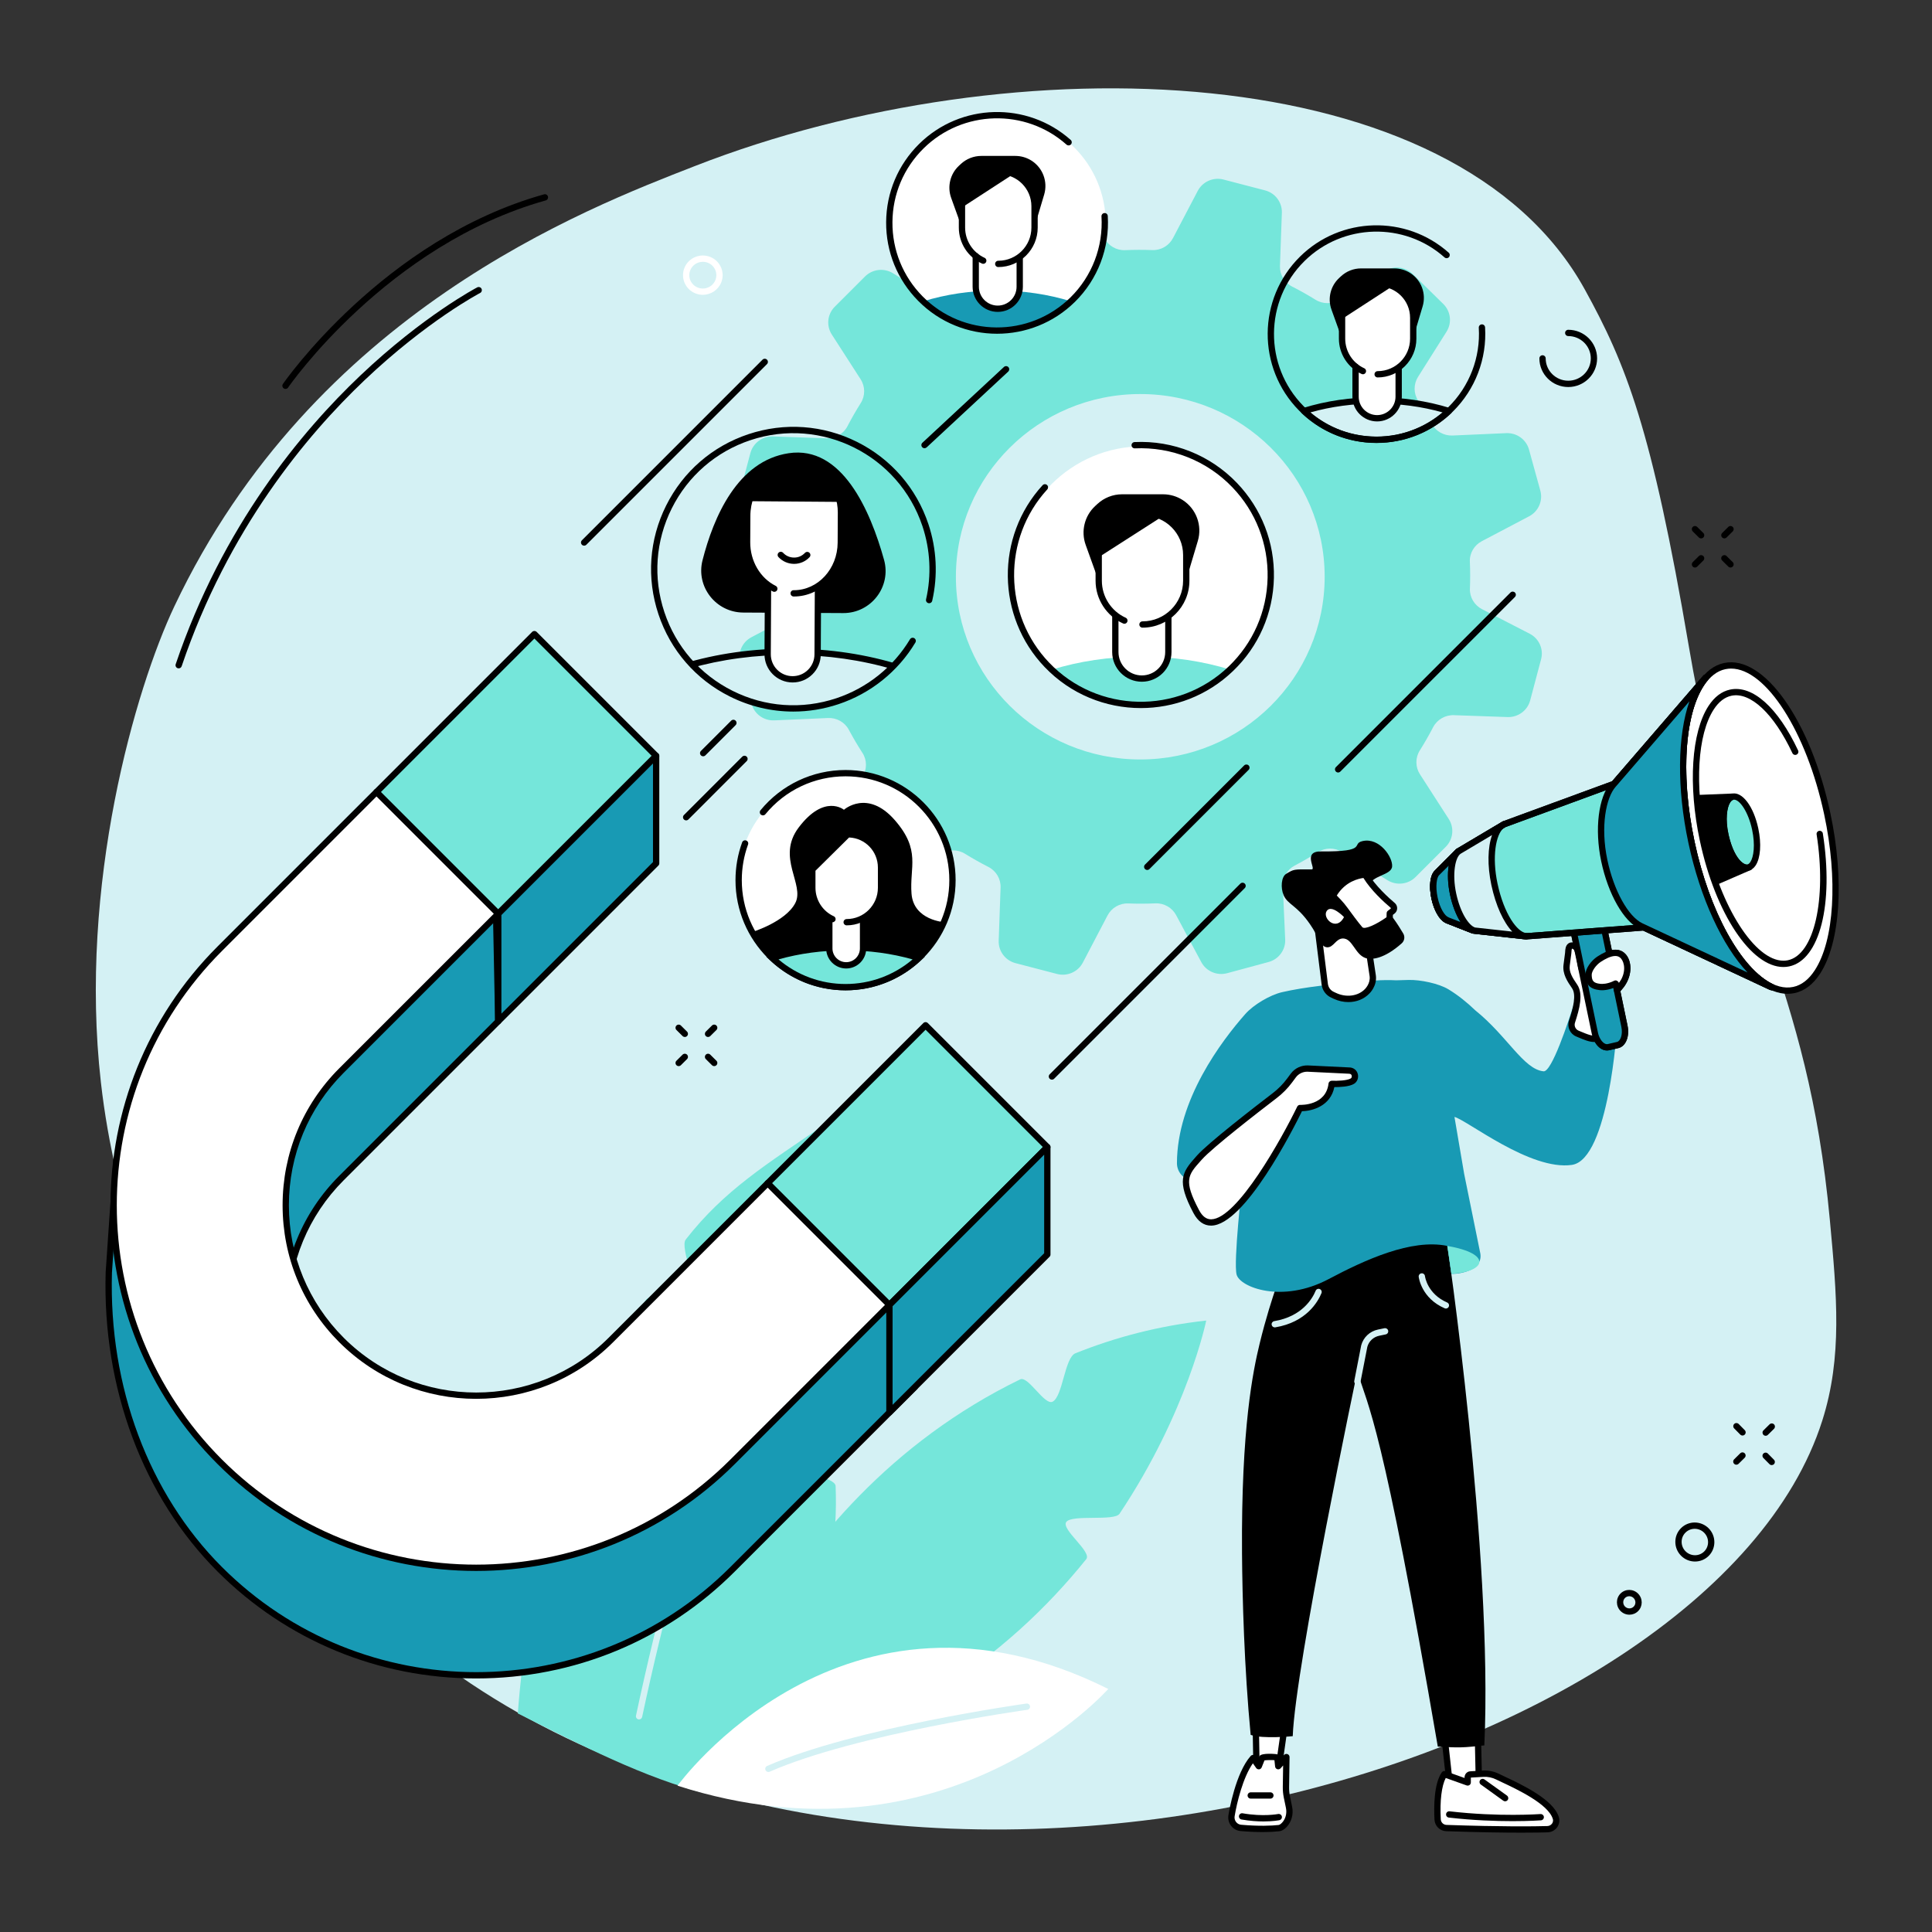 <svg xmlns="http://www.w3.org/2000/svg" xmlns:xlink="http://www.w3.org/1999/xlink" width="1080" zoomAndPan="magnify" viewBox="0 0 810 810" height="1080" preserveAspectRatio="xMidYMid meet" version="1.0"><rect x="0" y="0" width="810" height="810" fill="#333333" stroke="none"/><defs><clipPath id="56cd6029aa"><path d="M 286.207 273.004 L 377.586 273.004 L 377.586 296.945 L 286.207 296.945 Z M 286.207 273.004 " clip-rule="nonzero"/></clipPath><clipPath id="27d8dd6c57"><path d="M 332.902 296.715 C 300.605 296.715 274.426 270.539 274.426 238.242 C 274.426 205.949 300.605 179.77 332.902 179.77 C 365.195 179.77 391.371 205.949 391.371 238.242 C 391.371 270.539 365.195 296.715 332.902 296.715 Z M 332.902 296.715 " clip-rule="nonzero"/></clipPath><clipPath id="6b699598b0"><path d="M 285.012 271.805 L 378.785 271.805 L 378.785 296.945 L 285.012 296.945 Z M 285.012 271.805 " clip-rule="nonzero"/></clipPath><clipPath id="517df8c4d2"><path d="M 332.902 296.715 C 300.605 296.715 274.426 270.539 274.426 238.242 C 274.426 205.949 300.605 179.77 332.902 179.77 C 365.195 179.77 391.371 205.949 391.371 238.242 C 391.371 270.539 365.195 296.715 332.902 296.715 Z M 332.902 296.715 " clip-rule="nonzero"/></clipPath><clipPath id="8456df831d"><path d="M 293.789 189.605 L 371.602 189.605 L 371.602 257.043 L 293.789 257.043 Z M 293.789 189.605 " clip-rule="nonzero"/></clipPath><clipPath id="5de5220c41"><path d="M 332.902 296.715 C 300.605 296.715 274.426 270.539 274.426 238.242 C 274.426 205.949 300.605 179.77 332.902 179.77 C 365.195 179.77 391.371 205.949 391.371 238.242 C 391.371 270.539 365.195 296.715 332.902 296.715 Z M 332.902 296.715 " clip-rule="nonzero"/></clipPath><clipPath id="9befcdc0b3"><path d="M 313 210 L 352.848 210 L 352.848 284.973 L 313 284.973 Z M 313 210 " clip-rule="nonzero"/></clipPath><clipPath id="69a419dca5"><path d="M 332.902 296.715 C 300.605 296.715 274.426 270.539 274.426 238.242 C 274.426 205.949 300.605 179.77 332.902 179.77 C 365.195 179.77 391.371 205.949 391.371 238.242 C 391.371 270.539 365.195 296.715 332.902 296.715 Z M 332.902 296.715 " clip-rule="nonzero"/></clipPath><clipPath id="cba6ea70ec"><path d="M 320.125 244.672 L 344.469 244.672 L 344.469 286.172 L 320.125 286.172 Z M 320.125 244.672 " clip-rule="nonzero"/></clipPath><clipPath id="bb822858c8"><path d="M 332.902 296.715 C 300.605 296.715 274.426 270.539 274.426 238.242 C 274.426 205.949 300.605 179.77 332.902 179.77 C 365.195 179.77 391.371 205.949 391.371 238.242 C 391.371 270.539 365.195 296.715 332.902 296.715 Z M 332.902 296.715 " clip-rule="nonzero"/></clipPath><clipPath id="bcfd5e2392"><path d="M 326 231.105 L 340 231.105 L 340 236.691 L 326 236.691 Z M 326 231.105 " clip-rule="nonzero"/></clipPath><clipPath id="d0f140be84"><path d="M 332.902 296.715 C 300.605 296.715 274.426 270.539 274.426 238.242 C 274.426 205.949 300.605 179.77 332.902 179.77 C 365.195 179.77 391.371 205.949 391.371 238.242 C 391.371 270.539 365.195 296.715 332.902 296.715 Z M 332.902 296.715 " clip-rule="nonzero"/></clipPath><clipPath id="c8941c0bef"><path d="M 311.746 192.797 L 354 192.797 L 354 250.258 L 311.746 250.258 Z M 311.746 192.797 " clip-rule="nonzero"/></clipPath><clipPath id="e29b5e9abf"><path d="M 332.902 296.715 C 300.605 296.715 274.426 270.539 274.426 238.242 C 274.426 205.949 300.605 179.77 332.902 179.77 C 365.195 179.77 391.371 205.949 391.371 238.242 C 391.371 270.539 365.195 296.715 332.902 296.715 Z M 332.902 296.715 " clip-rule="nonzero"/></clipPath></defs><path fill="#d4f1f4" d="M 73.133 254.141 C 56.766 288.684 32.891 370.895 42.297 453.758 C 54.359 560.074 116.129 641.688 174.227 688.785 C 367.016 845.074 717.273 742.793 764.008 595.57 C 772.484 568.863 770.102 543.102 767.168 511.406 C 757.836 410.59 726.828 381.488 708.07 271.105 C 692.504 179.473 681.715 152.73 664.426 121.344 C 610.43 23.281 425.074 17.453 291.461 69.566 C 245.195 87.605 131.469 131.047 73.133 254.141 " fill-opacity="1" fill-rule="nonzero"/><path fill="#75e6da" d="M 290.77 746.777 C 290.77 746.777 319.031 631.227 427.707 578.309 C 431.035 576.688 437.902 589.301 441.273 587.676 C 445.578 585.602 446.34 569.184 450.863 567.371 C 467.652 560.637 485.914 555.824 505.715 553.645 C 505.715 553.645 497.941 591.836 469.367 634.652 C 467.211 637.883 449.438 634.832 447.039 638.098 C 444.773 641.188 457.902 650.59 455.41 653.688 C 423.207 693.727 371.723 733.508 290.77 746.777 " fill-opacity="1" fill-rule="nonzero"/><path fill="#75e6da" d="M 350.332 623.039 C 350.176 619.113 333.184 617.383 333.703 613.594 C 334.215 609.859 354.422 599.695 354.801 596.051 C 362.324 524.547 345.832 471.387 345.832 471.387 C 321.738 487.895 303.648 498.93 287.484 519.699 C 284.902 523.02 293.242 541.477 290.84 544.875 C 288.203 548.594 273.172 541.238 270.746 545.039 C 234.914 601.203 221.105 665.738 217.086 718.355 C 243.559 731.66 270.289 745.504 296.547 752.078 C 338.008 706.695 352 664.449 350.332 623.039 " fill-opacity="1" fill-rule="nonzero"/><path fill="#d4f1f4" d="M 267.934 720.875 C 267.844 720.875 267.75 720.863 267.656 720.848 C 266.941 720.691 266.488 719.992 266.641 719.281 C 271.25 697.68 276.508 675.922 282.262 654.617 C 282.453 653.91 283.176 653.496 283.883 653.688 C 284.586 653.875 285.004 654.602 284.812 655.301 C 279.07 676.566 273.824 698.277 269.223 719.828 C 269.09 720.449 268.543 720.875 267.934 720.875 " fill-opacity="1" fill-rule="nonzero"/><path fill="#d4f1f4" d="M 292.137 625.973 C 292.012 625.973 291.887 625.953 291.758 625.918 C 291.059 625.707 290.664 624.973 290.871 624.273 C 301.484 588.59 313.852 552.961 327.633 518.375 L 333.934 502.559 C 334.207 501.879 334.969 501.555 335.648 501.82 C 336.328 502.094 336.66 502.859 336.387 503.539 L 330.086 519.355 C 316.336 553.867 303.992 589.422 293.402 625.027 C 293.234 625.602 292.707 625.973 292.137 625.973 " fill-opacity="1" fill-rule="nonzero"/><path fill="#ffffff" d="M 284.059 748.656 C 284.059 748.656 353.594 652.598 464.645 708.105 C 464.645 708.105 397.016 784.871 284.059 748.656 " fill-opacity="1" fill-rule="nonzero"/><path fill="#d4f1f4" d="M 322.156 742.914 C 321.648 742.914 321.164 742.617 320.945 742.125 C 320.652 741.457 320.957 740.676 321.625 740.383 C 358.27 724.316 429.629 714.324 430.348 714.223 C 431.062 714.133 431.734 714.629 431.836 715.352 C 431.938 716.074 431.43 716.742 430.707 716.84 C 429.992 716.938 358.996 726.883 322.684 742.801 C 322.512 742.879 322.332 742.914 322.156 742.914 " fill-opacity="1" fill-rule="nonzero"/><path fill="#75e6da" d="M 478.07 318.414 C 435.375 318.414 400.762 284.117 400.762 241.809 C 400.762 199.5 435.375 165.203 478.07 165.203 C 520.762 165.203 555.371 199.5 555.371 241.809 C 555.371 284.117 520.762 318.414 478.07 318.414 Z M 641.324 265.691 L 621.371 255.418 C 618.148 253.758 616.133 250.422 616.27 246.828 C 616.418 243.035 616.414 239.254 616.246 235.5 C 616.082 231.918 618.066 228.574 621.262 226.895 L 641.098 216.457 C 645.004 214.402 646.949 209.938 645.793 205.707 L 641.047 188.496 C 639.883 184.266 635.918 181.406 631.5 181.598 L 609.012 182.594 C 605.367 182.75 601.953 180.832 600.25 177.648 C 598.484 174.348 596.586 171.121 594.559 167.977 C 592.602 164.938 592.594 161.047 594.527 157.988 L 606.465 139.07 C 608.809 135.355 608.246 130.527 605.105 127.441 L 592.316 114.883 C 589.176 111.797 584.297 111.277 580.566 113.641 L 561.629 125.617 C 558.562 127.559 554.645 127.59 551.559 125.676 C 548.371 123.707 545.094 121.855 541.723 120.137 C 538.477 118.477 536.5 115.105 536.629 111.492 L 537.43 89.219 C 537.582 84.84 534.656 80.934 530.379 79.816 L 512.969 75.281 C 508.691 74.164 504.207 76.133 502.164 80.023 L 491.797 99.801 C 490.129 102.988 486.758 104.988 483.133 104.848 C 479.301 104.699 475.492 104.711 471.699 104.879 C 468.09 105.035 464.715 103.07 463.023 99.906 L 452.48 80.246 C 450.406 76.375 445.906 74.449 441.633 75.602 L 424.27 80.297 C 420.004 81.449 417.109 85.383 417.309 89.758 L 418.309 112.047 C 418.469 115.633 416.566 119.02 413.367 120.699 C 410.008 122.465 406.719 124.367 403.516 126.398 C 400.469 128.332 396.551 128.305 393.48 126.398 L 374.395 114.57 C 370.645 112.242 365.77 112.809 362.66 115.918 L 349.984 128.59 C 346.871 131.703 346.352 136.539 348.73 140.238 L 360.816 159.004 C 362.773 162.039 362.805 165.922 360.879 168.98 C 358.887 172.137 357.023 175.387 355.285 178.73 C 353.613 181.941 350.207 183.902 346.562 183.773 L 324.086 182.98 C 319.668 182.832 315.727 185.727 314.598 189.969 L 310.023 207.223 C 308.898 211.457 310.887 215.906 314.812 217.926 L 334.766 228.199 C 337.988 229.859 340.004 233.195 339.859 236.789 C 339.711 240.582 339.719 244.363 339.887 248.117 C 340.051 251.699 338.066 255.043 334.871 256.723 L 315.035 267.16 C 311.129 269.215 309.18 273.68 310.348 277.906 L 315.086 295.117 C 316.246 299.352 320.215 302.211 324.633 302.02 L 347.121 301.027 C 350.738 300.867 354.164 302.754 355.855 305.926 C 357.641 309.254 359.555 312.516 361.605 315.688 C 363.559 318.711 363.531 322.59 361.605 325.633 L 349.672 344.543 C 347.324 348.262 347.891 353.09 351.031 356.176 L 363.82 368.73 C 366.961 371.812 371.84 372.336 375.566 369.977 L 394.508 358 C 397.57 356.059 401.488 356.027 404.574 357.941 C 407.758 359.91 411.043 361.762 414.41 363.48 C 417.656 365.137 419.633 368.508 419.5 372.125 L 418.707 394.398 C 418.551 398.781 421.477 402.684 425.754 403.801 L 443.168 408.336 C 447.441 409.453 451.934 407.484 453.973 403.594 L 464.336 383.816 C 466.008 380.621 469.379 378.629 473.008 378.77 C 476.832 378.918 480.645 378.902 484.43 378.738 C 488.047 378.582 491.422 380.547 493.117 383.711 L 503.648 403.367 C 505.723 407.238 510.227 409.172 514.492 408.016 L 531.863 403.32 C 536.129 402.168 539.023 398.234 538.824 393.859 L 537.824 371.57 C 537.664 367.965 539.602 364.582 542.812 362.891 C 546.145 361.141 549.398 359.258 552.574 357.25 C 555.637 355.309 559.562 355.301 562.652 357.215 L 581.738 369.051 C 585.488 371.367 590.363 370.809 593.477 367.699 L 606.148 355.027 C 609.258 351.914 609.781 347.078 607.402 343.379 L 595.312 324.613 C 593.359 321.582 593.324 317.695 595.254 314.637 C 597.242 311.48 599.109 308.227 600.844 304.887 C 602.52 301.672 605.926 299.715 609.57 299.84 L 632.047 300.633 C 636.469 300.785 640.41 297.883 641.531 293.648 L 646.109 276.395 C 647.238 272.152 645.25 267.707 641.324 265.691 " fill-opacity="1" fill-rule="nonzero"/><path fill="#ffffff" d="M 424.98 241.328 C 424.98 211.387 449.234 187.117 479.152 187.117 C 509.07 187.117 533.32 211.387 533.32 241.328 C 533.32 271.273 509.07 295.543 479.152 295.543 C 449.234 295.543 424.98 271.273 424.98 241.328 " fill-opacity="1" fill-rule="nonzero"/><path fill="#75e6da" d="M 441.023 280.75 C 450.777 289.953 463.922 295.613 478.398 295.613 C 492.871 295.613 506.016 289.953 515.773 280.75 C 504.488 277.254 491.805 275.285 478.398 275.285 C 464.992 275.285 452.312 277.254 441.023 280.75 " fill-opacity="1" fill-rule="nonzero"/><path fill="#000000" d="M 495.855 209.656 C 493.402 208.074 490.539 207.234 487.621 207.234 L 470.434 207.234 C 466.59 207.234 462.898 208.688 460.082 211.301 L 459.141 212.172 C 454.672 216.324 453.113 222.738 455.184 228.473 L 460.832 244.156 L 497.078 243.934 L 502.195 226.789 C 504.125 220.305 501.547 213.324 495.855 209.656 " fill-opacity="1" fill-rule="nonzero"/><path fill="#ffffff" d="M 487.191 216.637 C 487.176 216.633 487.152 216.621 487.152 216.621 L 460.645 233.613 L 460.645 243.477 C 460.645 249.312 463.371 254.496 467.609 257.859 L 467.609 273.387 C 467.609 279.523 472.586 284.5 478.719 284.5 C 484.859 284.5 489.836 279.523 489.836 273.387 L 489.836 258.281 C 494.383 254.941 497.34 249.559 497.34 243.477 L 497.34 232.676 C 497.34 225.594 493.188 219.48 487.191 216.637 " fill-opacity="1" fill-rule="nonzero"/><path fill="#000000" d="M 478.723 285.816 C 471.867 285.816 466.289 280.238 466.289 273.383 L 466.289 258.18 L 468.93 258.18 L 468.93 273.383 C 468.93 278.781 473.324 283.176 478.723 283.176 C 484.121 283.176 488.516 278.781 488.516 273.383 L 488.516 258.66 L 491.156 258.66 L 491.156 273.383 C 491.156 280.238 485.578 285.816 478.723 285.816 " fill-opacity="1" fill-rule="nonzero"/><path fill="#000000" d="M 478.992 263.148 C 478.262 263.148 477.672 262.559 477.672 261.828 C 477.672 261.098 478.262 260.508 478.992 260.508 C 488.383 260.508 496.02 252.871 496.02 243.48 L 496.02 232.672 C 496.02 223.621 488.66 216.258 479.609 216.258 L 461.961 216.258 L 461.961 243.48 C 461.961 250.141 465.879 256.227 471.945 258.984 C 472.609 259.289 472.898 260.07 472.602 260.734 C 472.301 261.402 471.516 261.691 470.848 261.387 C 463.848 258.203 459.324 251.172 459.324 243.48 L 459.324 214.938 C 459.324 214.207 459.918 213.617 460.645 213.617 L 479.609 213.617 C 490.117 213.617 498.664 222.164 498.664 232.672 L 498.664 243.48 C 498.664 254.324 489.84 263.148 478.992 263.148 " fill-opacity="1" fill-rule="nonzero"/><path fill="#000000" d="M 478.305 296.863 C 463.613 296.863 448.941 291.113 438 279.691 C 417.723 258.52 417.328 225.023 437.109 203.43 C 437.602 202.891 438.438 202.855 438.977 203.348 C 439.512 203.84 439.547 204.676 439.055 205.211 C 420.215 225.785 420.59 257.699 439.902 277.859 C 460.184 299.031 493.906 299.754 515.074 279.473 C 525.328 269.648 531.145 256.422 531.449 242.227 C 531.754 228.027 526.512 214.562 516.688 204.309 C 506.055 193.207 491.152 187.273 475.781 187.977 C 475.023 187.992 474.438 187.449 474.406 186.719 C 474.367 185.992 474.93 185.375 475.664 185.34 C 491.805 184.574 507.438 190.828 518.598 202.48 C 528.91 213.242 534.414 227.375 534.09 242.281 C 533.77 257.184 527.668 271.07 516.898 281.383 C 506.109 291.727 492.195 296.863 478.305 296.863 " fill-opacity="1" fill-rule="nonzero"/><path fill="#ffffff" d="M 309.68 369.012 C 309.68 344.234 329.746 324.152 354.504 324.152 C 379.262 324.152 399.328 344.234 399.328 369.012 C 399.328 393.789 379.262 413.871 354.504 413.871 C 329.746 413.871 309.68 393.789 309.68 369.012 " fill-opacity="1" fill-rule="nonzero"/><path fill="#000000" d="M 354.504 415.191 C 329.059 415.191 308.359 394.477 308.359 369.012 C 308.359 363.57 309.297 358.238 311.145 353.164 C 311.395 352.48 312.152 352.133 312.84 352.379 C 313.527 352.633 313.879 353.387 313.625 354.07 C 311.883 358.852 311 363.875 311 369.012 C 311 393.02 330.516 412.551 354.504 412.551 C 378.488 412.551 398.008 393.02 398.008 369.012 C 398.008 345.004 378.488 325.473 354.504 325.473 C 341.445 325.473 329.195 331.266 320.895 341.367 C 320.43 341.934 319.598 342.012 319.035 341.551 C 318.465 341.086 318.387 340.254 318.852 339.691 C 327.66 328.977 340.652 322.832 354.504 322.832 C 379.945 322.832 400.648 343.547 400.648 369.012 C 400.648 394.477 379.945 415.191 354.504 415.191 " fill-opacity="1" fill-rule="nonzero"/><path fill="#75e6da" d="M 323.754 401.637 C 331.781 409.219 342.598 413.871 354.504 413.871 C 366.41 413.871 377.223 409.219 385.25 401.637 C 375.965 398.758 365.531 397.141 354.504 397.141 C 343.469 397.141 333.039 398.758 323.754 401.637 " fill-opacity="1" fill-rule="nonzero"/><path fill="#ffffff" d="M 354.77 404.719 C 350.859 404.719 347.695 401.551 347.695 397.641 L 347.695 361.531 L 361.84 361.531 L 361.84 397.641 C 361.84 401.551 358.676 404.719 354.77 404.719 " fill-opacity="1" fill-rule="nonzero"/><path fill="#000000" d="M 382.16 374.707 C 381.27 363.492 386.215 356.492 375.133 343.824 C 363.66 330.703 353.82 339.5 353.82 339.5 C 353.82 339.5 345.617 332.684 334.848 346.938 C 325.344 359.516 337.516 370.789 333.422 378.625 C 329.332 386.457 315.457 390.73 315.457 390.73 C 315.457 390.73 319.906 399.629 325.422 403.547 L 383.941 403.547 C 383.941 403.547 396.035 390.375 396.035 386.637 C 396.035 386.637 383.051 385.922 382.16 374.707 " fill-opacity="1" fill-rule="nonzero"/><path fill="#75e6da" d="M 323.754 401.637 C 331.781 409.219 342.598 413.871 354.504 413.871 C 366.41 413.871 377.223 409.219 385.25 401.637 C 375.965 398.758 365.531 397.141 354.504 397.141 C 343.469 397.141 333.039 398.758 323.754 401.637 " fill-opacity="1" fill-rule="nonzero"/><path fill="#000000" d="M 326.395 402.23 C 334.254 408.902 344.145 412.551 354.504 412.551 C 364.859 412.551 374.75 408.902 382.605 402.23 C 373.754 399.727 364.309 398.461 354.504 398.461 C 344.695 398.461 335.254 399.727 326.395 402.23 Z M 354.504 415.191 C 342.691 415.191 331.449 410.719 322.848 402.598 L 321.203 401.047 L 323.363 400.375 C 333.117 397.352 343.594 395.82 354.504 395.82 C 365.41 395.82 375.887 397.352 385.641 400.375 L 387.805 401.047 L 386.16 402.598 C 377.555 410.719 366.316 415.191 354.504 415.191 " fill-opacity="1" fill-rule="nonzero"/><path fill="#ffffff" d="M 355.457 349.785 L 354.965 349.785 L 340.57 364.27 L 340.57 372.215 C 340.57 377.52 343.434 382.148 347.695 384.652 L 347.695 397.641 C 347.695 401.551 350.859 404.719 354.77 404.719 C 358.676 404.719 361.84 401.551 361.84 397.641 L 361.84 384.898 C 366.336 382.453 369.383 377.691 369.383 372.215 L 369.383 363.723 C 369.383 356.027 363.145 349.785 355.457 349.785 " fill-opacity="1" fill-rule="nonzero"/><path fill="#000000" d="M 354.77 406.039 C 350.137 406.039 346.375 402.27 346.375 397.641 L 346.375 385.047 C 346.375 384.316 346.965 383.727 347.695 383.727 C 348.422 383.727 349.016 384.316 349.016 385.047 L 349.016 397.641 C 349.016 400.812 351.594 403.398 354.77 403.398 C 357.941 403.398 360.52 400.812 360.52 397.641 L 360.52 385.262 C 360.52 384.535 361.113 383.941 361.84 383.941 C 362.574 383.941 363.164 384.535 363.164 385.262 L 363.164 397.641 C 363.164 402.27 359.402 406.039 354.77 406.039 " fill-opacity="1" fill-rule="nonzero"/><path fill="#000000" d="M 354.973 387.957 C 354.246 387.957 353.652 387.367 353.652 386.637 C 353.652 385.906 354.246 385.316 354.973 385.316 C 362.195 385.316 368.062 379.438 368.062 372.215 L 368.062 363.723 C 368.062 356.949 362.773 351.414 356.016 351.117 C 356.008 351.117 356 351.117 355.988 351.117 L 341.891 365.066 L 341.891 372.215 C 341.891 377.34 344.898 382.02 349.559 384.141 C 350.223 384.445 350.516 385.23 350.215 385.895 C 349.91 386.555 349.129 386.848 348.465 386.551 C 342.863 383.992 339.25 378.371 339.25 372.215 L 339.25 364.52 C 339.25 364.164 339.387 363.828 339.641 363.578 L 354.527 348.848 C 354.773 348.605 355.109 348.465 355.457 348.465 C 355.684 348.465 355.91 348.469 356.137 348.48 C 364.305 348.836 370.703 355.531 370.703 363.723 L 370.703 372.215 C 370.703 380.895 363.648 387.957 354.973 387.957 " fill-opacity="1" fill-rule="nonzero"/><path fill="#ffffff" d="M 373.742 93.645 C 373.742 68.816 393.852 48.688 418.664 48.688 C 443.473 48.688 463.582 68.816 463.582 93.645 C 463.582 118.473 443.473 138.602 418.664 138.602 C 393.852 138.602 373.742 118.473 373.742 93.645 " fill-opacity="1" fill-rule="nonzero"/><path fill="#189ab4" d="M 387.043 126.336 C 395.129 133.977 406.035 138.66 418.035 138.66 C 430.039 138.66 440.938 133.977 449.027 126.336 C 439.668 123.438 429.156 121.809 418.035 121.809 C 406.914 121.809 396.402 123.438 387.043 126.336 " fill-opacity="1" fill-rule="nonzero"/><path fill="#000000" d="M 432.516 67.379 C 430.477 66.07 428.109 65.371 425.684 65.371 L 411.43 65.371 C 408.246 65.371 405.18 66.574 402.848 68.738 L 402.062 69.469 C 398.359 72.906 397.07 78.227 398.785 82.98 L 403.473 95.988 L 433.527 95.805 L 437.77 81.586 C 439.375 76.211 437.23 70.414 432.516 67.379 " fill-opacity="1" fill-rule="nonzero"/><path fill="#ffffff" d="M 425.078 73.055 C 425.012 73.023 424.883 72.969 424.883 72.969 L 403.312 86.98 L 403.312 95.43 C 403.312 100.266 405.57 104.562 409.086 107.352 L 409.086 120.227 C 409.086 125.316 413.211 129.441 418.301 129.441 C 423.398 129.441 427.523 125.316 427.523 120.227 L 427.523 107.684 C 431.289 104.914 433.746 100.465 433.746 95.43 L 433.746 86.465 C 433.746 80.496 430.184 75.359 425.078 73.055 " fill-opacity="1" fill-rule="nonzero"/><path fill="#000000" d="M 418.527 111.965 C 417.797 111.965 417.207 111.375 417.207 110.645 C 417.207 109.918 417.797 109.324 418.527 109.324 C 426.191 109.324 432.422 103.09 432.422 95.43 L 432.422 86.465 C 432.422 79.086 426.418 73.078 419.039 73.078 L 404.633 73.078 L 404.633 95.43 C 404.633 100.867 407.832 105.828 412.777 108.082 C 413.441 108.383 413.734 109.168 413.434 109.828 C 413.133 110.496 412.348 110.793 411.684 110.488 C 405.793 107.805 401.992 101.895 401.992 95.43 L 401.992 71.758 C 401.992 71.027 402.582 70.438 403.312 70.438 L 419.039 70.438 C 427.875 70.438 435.062 77.629 435.062 86.465 L 435.062 95.43 C 435.062 104.547 427.648 111.965 418.527 111.965 " fill-opacity="1" fill-rule="nonzero"/><path fill="#000000" d="M 418.027 139.922 C 406.012 139.922 394 135.309 384.914 126.098 C 376.191 117.254 371.434 105.543 371.52 93.125 C 371.602 80.703 376.52 69.055 385.363 60.332 C 402.75 43.176 430.66 42.441 448.895 58.664 C 449.438 59.148 449.488 59.98 449.004 60.527 C 448.52 61.07 447.688 61.117 447.141 60.633 C 429.941 45.34 403.621 46.035 387.215 62.215 C 378.875 70.441 374.238 81.426 374.16 93.145 C 374.082 104.859 378.57 115.906 386.797 124.246 C 403.781 141.465 431.609 141.656 448.828 124.668 C 457.855 115.758 462.578 103.391 461.801 90.727 C 461.758 89.996 462.312 89.367 463.035 89.324 C 463.797 89.262 464.391 89.836 464.438 90.562 C 465.266 103.992 460.25 117.105 450.68 126.547 C 441.637 135.469 429.828 139.922 418.027 139.922 " fill-opacity="1" fill-rule="nonzero"/><path fill="#000000" d="M 418.305 130.762 C 412.496 130.762 407.77 126.039 407.77 120.223 L 407.77 107.352 C 407.77 106.617 408.363 106.031 409.086 106.031 C 409.816 106.031 410.406 106.617 410.406 107.352 L 410.406 120.223 C 410.406 124.578 413.953 128.121 418.305 128.121 C 422.66 128.121 426.203 124.578 426.203 120.223 L 426.203 108.004 C 426.203 107.273 426.793 106.684 427.523 106.684 C 428.25 106.684 428.844 107.273 428.844 108.004 L 428.844 120.223 C 428.844 126.039 424.113 130.762 418.305 130.762 " fill-opacity="1" fill-rule="nonzero"/><path fill="#d4f1f4" d="M 546.711 172.312 C 554.641 179.797 565.328 184.398 577.102 184.398 C 588.867 184.398 599.555 179.797 607.492 172.312 C 598.309 169.469 588 167.871 577.102 167.871 C 566.195 167.871 555.887 169.469 546.711 172.312 " fill-opacity="1" fill-rule="nonzero"/><path fill="#000000" d="M 549.355 172.91 C 557.109 179.48 566.875 183.074 577.102 183.074 C 587.32 183.074 597.086 179.48 604.84 172.91 C 596.098 170.438 586.781 169.191 577.102 169.191 C 567.414 169.191 558.094 170.438 549.355 172.91 Z M 577.102 185.715 C 565.422 185.715 554.309 181.301 545.805 173.273 C 545.457 172.949 545.316 172.473 545.422 172.016 C 545.523 171.559 545.871 171.188 546.316 171.055 C 555.957 168.066 566.312 166.551 577.102 166.551 C 587.879 166.551 598.234 168.066 607.875 171.055 C 608.324 171.188 608.668 171.559 608.773 172.016 C 608.879 172.473 608.734 172.949 608.395 173.273 C 599.887 181.301 588.773 185.715 577.102 185.715 " fill-opacity="1" fill-rule="nonzero"/><path fill="#000000" d="M 591.297 114.504 C 589.301 113.215 586.973 112.531 584.602 112.531 L 570.621 112.531 C 567.5 112.531 564.496 113.715 562.211 115.836 L 561.445 116.547 C 557.812 119.922 556.543 125.133 558.227 129.797 L 562.82 142.559 L 592.289 142.371 L 596.449 128.434 C 598.023 123.16 595.922 117.48 591.297 114.504 " fill-opacity="1" fill-rule="nonzero"/><path fill="#ffffff" d="M 584.012 120.066 C 583.949 120.039 583.816 119.98 583.816 119.98 L 562.664 133.719 L 562.664 142.004 C 562.664 146.742 564.879 150.961 568.328 153.691 L 568.328 166.32 C 568.328 171.309 572.375 175.352 577.367 175.352 C 582.355 175.352 586.402 171.309 586.402 166.32 L 586.402 154.02 C 590.094 151.305 592.504 146.941 592.504 142.004 L 592.504 133.215 C 592.504 127.367 589.016 122.324 584.012 120.066 " fill-opacity="1" fill-rule="nonzero"/><path fill="#000000" d="M 577.586 158.242 C 576.855 158.242 576.266 157.652 576.266 156.926 C 576.266 156.195 576.855 155.602 577.586 155.602 C 585.082 155.602 591.18 149.504 591.18 142.004 L 591.18 133.219 C 591.18 125.996 585.309 120.117 578.082 120.117 L 563.988 120.117 L 563.988 142.004 C 563.988 147.324 567.113 152.188 571.953 154.387 C 572.621 154.691 572.914 155.473 572.609 156.137 C 572.309 156.801 571.527 157.098 570.859 156.789 C 565.078 154.16 561.34 148.355 561.34 142.004 L 561.34 118.797 C 561.34 118.066 561.934 117.477 562.664 117.477 L 578.082 117.477 C 586.766 117.477 593.824 124.539 593.824 133.219 L 593.824 142.004 C 593.824 150.961 586.539 158.242 577.586 158.242 " fill-opacity="1" fill-rule="nonzero"/><path fill="#000000" d="M 577.094 185.68 C 576.992 185.68 576.883 185.68 576.773 185.68 C 564.59 185.594 553.168 180.773 544.609 172.098 C 526.941 154.188 527.137 125.246 545.047 107.578 C 562.105 90.75 589.484 90.027 607.375 105.938 C 607.922 106.422 607.965 107.254 607.484 107.801 C 606.996 108.344 606.164 108.395 605.617 107.91 C 588.766 92.922 562.969 93.605 546.902 109.457 C 530.031 126.102 529.844 153.371 546.488 170.242 C 554.551 178.414 565.312 182.961 576.793 183.035 C 576.891 183.035 576.996 183.043 577.094 183.043 C 588.461 183.043 599.168 178.648 607.273 170.656 C 616.113 161.93 620.754 149.809 619.988 137.398 C 619.941 136.668 620.496 136.039 621.223 135.996 C 621.969 135.949 622.574 136.508 622.625 137.234 C 623.434 150.41 618.516 163.277 609.129 172.539 C 600.527 181.02 589.16 185.68 577.094 185.68 " fill-opacity="1" fill-rule="nonzero"/><path fill="#000000" d="M 577.359 176.684 C 571.648 176.684 567.004 172.031 567.004 166.324 L 567.004 153.703 C 567.004 152.969 567.594 152.379 568.324 152.379 C 569.059 152.379 569.645 152.969 569.645 153.703 L 569.645 166.324 C 569.645 170.578 573.109 174.035 577.359 174.035 C 581.613 174.035 585.074 170.578 585.074 166.324 L 585.074 154.34 C 585.074 153.609 585.668 153.016 586.395 153.016 C 587.125 153.016 587.719 153.609 587.719 154.34 L 587.719 166.324 C 587.719 172.031 583.07 176.684 577.359 176.684 " fill-opacity="1" fill-rule="nonzero"/><g clip-path="url(#56cd6029aa)"><g clip-path="url(#27d8dd6c57)"><path fill="#d4f1f4" d="M 286.359 279.668 C 298.188 290.945 314.16 297.914 331.793 298.012 C 349.426 298.102 365.477 291.297 377.418 280.145 C 363.691 275.812 348.258 273.34 331.926 273.25 C 315.59 273.168 300.133 275.48 286.359 279.668 " fill-opacity="1" fill-rule="nonzero"/></g></g><g clip-path="url(#6b699598b0)"><g clip-path="url(#517df8c4d2)"><path fill="#000000" d="M 288.969 280.273 C 300.801 290.793 315.922 296.605 331.805 296.691 C 331.918 296.691 332.035 296.691 332.148 296.691 C 347.902 296.691 362.945 291.043 374.801 280.727 C 361.328 276.719 346.914 274.652 331.918 274.57 C 316.926 274.473 302.48 276.41 288.969 280.273 Z M 332.148 299.332 C 332.027 299.332 331.91 299.332 331.785 299.332 C 314.461 299.238 298.004 292.598 285.449 280.625 C 285.109 280.297 284.965 279.816 285.074 279.359 C 285.184 278.906 285.527 278.539 285.977 278.402 C 300.379 274.023 315.836 271.828 331.93 271.93 C 348.02 272.012 363.457 274.355 377.82 278.883 C 378.266 279.023 378.605 279.395 378.707 279.852 C 378.812 280.309 378.664 280.789 378.32 281.113 C 365.73 292.867 349.344 299.332 332.148 299.332 " fill-opacity="1" fill-rule="nonzero"/></g></g><g clip-path="url(#8456df831d)"><g clip-path="url(#5de5220c41)"><path fill="#000000" d="M 370.641 234.715 C 364.867 213.926 352.969 186.664 330.648 190.016 C 309.238 193.227 299.16 216.723 294.531 234.922 C 291.715 246.004 300.164 256.754 311.598 256.816 L 353.508 257.035 C 365.191 257.098 373.77 245.98 370.641 234.715 " fill-opacity="1" fill-rule="nonzero"/></g></g><g clip-path="url(#9befcdc0b3)"><g clip-path="url(#69a419dca5)"><path fill="#ffffff" d="M 352.168 210.566 C 352.16 210.52 352.137 210.422 352.137 210.422 L 314.086 210.129 C 314.086 210.129 314.07 210.188 314.059 210.219 C 313.562 212.117 313.285 214.117 313.277 216.188 L 313.219 227.324 C 313.18 234.785 316.672 241.359 321.988 245.199 L 321.84 274.277 C 321.809 280.062 326.473 284.777 332.258 284.809 C 338.043 284.836 342.762 280.176 342.785 274.387 L 342.938 245.738 C 348.637 242.027 352.473 235.27 352.512 227.531 L 352.574 214.965 C 352.582 213.457 352.441 211.984 352.168 210.566 " fill-opacity="1" fill-rule="nonzero"/></g></g><g clip-path="url(#cba6ea70ec)"><g clip-path="url(#bb822858c8)"><path fill="#000000" d="M 332.316 286.125 C 332.297 286.125 332.277 286.125 332.254 286.125 C 325.75 286.094 320.484 280.773 320.52 274.266 L 320.668 246.051 C 320.672 245.328 321.262 244.738 321.988 244.738 C 321.988 244.738 321.992 244.738 321.996 244.738 C 322.719 244.742 323.312 245.34 323.309 246.066 L 323.16 274.281 C 323.137 279.328 327.219 283.461 332.27 283.484 C 332.285 283.484 332.301 283.484 332.316 283.484 C 334.746 283.484 337.027 282.543 338.754 280.836 C 340.488 279.117 341.457 276.82 341.469 274.375 L 341.617 246.051 C 341.621 245.328 342.211 244.738 342.938 244.738 C 342.941 244.738 342.945 244.738 342.945 244.738 C 343.676 244.742 344.262 245.34 344.258 246.066 L 344.109 274.391 C 344.094 277.539 342.855 280.5 340.613 282.715 C 338.391 284.918 335.445 286.125 332.316 286.125 " fill-opacity="1" fill-rule="nonzero"/></g></g><g clip-path="url(#bcfd5e2392)"><g clip-path="url(#d0f140be84)"><path fill="#000000" d="M 332.914 236.406 C 332.898 236.406 332.883 236.406 332.875 236.406 C 330.41 236.391 328.047 235.355 326.379 233.559 C 325.879 233.023 325.91 232.191 326.445 231.695 C 326.98 231.195 327.812 231.227 328.316 231.758 C 329.504 233.043 331.125 233.754 332.883 233.762 C 334.637 233.797 336.277 233.07 337.484 231.793 C 337.988 231.262 338.824 231.242 339.352 231.742 C 339.887 232.246 339.906 233.078 339.402 233.609 C 337.695 235.414 335.387 236.406 332.914 236.406 " fill-opacity="1" fill-rule="nonzero"/></g></g><g clip-path="url(#c8941c0bef)"><g clip-path="url(#e29b5e9abf)"><path fill="#000000" d="M 332.848 250.086 C 332.816 250.086 332.777 250.086 332.746 250.086 C 332.016 250.082 331.426 249.484 331.43 248.754 C 331.434 248.023 332.02 247.41 332.758 247.445 C 332.785 247.445 332.816 247.445 332.848 247.445 C 342.91 247.445 351.133 238.527 351.188 227.527 L 351.254 214.961 C 351.285 209.781 349.457 204.91 346.113 201.246 C 342.797 197.609 338.383 195.59 333.688 195.566 C 333.656 195.566 333.625 195.566 333.598 195.566 C 323.168 195.566 314.652 204.797 314.598 216.195 L 314.539 227.332 C 314.5 235.18 318.691 242.359 325.219 245.633 C 325.875 245.957 326.141 246.754 325.812 247.406 C 325.484 248.055 324.691 248.316 324.039 247.992 C 316.617 244.277 311.852 236.16 311.898 227.316 L 311.957 216.18 C 312.02 203.297 321.75 192.867 333.699 192.922 C 339.145 192.953 344.25 195.277 348.062 199.469 C 351.859 203.625 353.93 209.133 353.895 214.973 L 353.828 227.539 C 353.766 239.992 344.363 250.086 332.848 250.086 " fill-opacity="1" fill-rule="nonzero"/></g></g><path fill="#000000" d="M 332.59 298.332 C 323.453 298.332 314.379 296.203 305.973 292.004 C 291.719 284.879 281.09 272.629 276.051 257.508 C 271.008 242.391 272.152 226.215 279.281 211.957 C 286.406 197.707 298.656 187.082 313.773 182.039 C 328.891 177 345.066 178.145 359.32 185.27 C 373.574 192.395 384.203 204.645 389.246 219.762 C 392.707 230.152 393.258 241.262 390.832 251.883 C 390.668 252.594 389.965 253.039 389.246 252.875 C 388.539 252.715 388.094 252.004 388.254 251.293 C 390.574 241.145 390.047 230.527 386.742 220.598 C 376.793 190.77 344.434 174.598 314.605 184.543 C 300.16 189.363 288.453 199.52 281.641 213.141 C 274.832 226.766 273.734 242.227 278.555 256.676 C 283.371 271.125 293.527 282.828 307.152 289.641 C 320.777 296.449 336.234 297.547 350.684 292.73 C 363.578 288.426 374.531 279.656 381.516 268.02 C 381.891 267.395 382.703 267.191 383.332 267.566 C 383.949 267.945 384.156 268.754 383.781 269.379 C 376.473 281.555 365.008 290.738 351.523 295.234 C 345.32 297.301 338.941 298.332 332.59 298.332 " fill-opacity="1" fill-rule="nonzero"/><path fill="#189ab4" d="M 256.113 606.859 C 224.973 638.004 174.301 638 143.16 606.859 C 112.016 575.719 112.016 525.043 143.156 493.906 L 208.895 428.168 L 207.094 337.633 L 92.109 442.855 C 75.164 459.801 63.086 479.781 55.824 501.062 L 48.855 486.109 L 45.617 533.504 C 44.344 577.645 58.703 624.5 92.109 657.906 C 151.402 717.195 247.871 717.195 307.164 657.906 L 383.633 581.438 L 386.621 476.352 L 256.113 606.859 " fill-opacity="1" fill-rule="nonzero"/><path fill="#000000" d="M 256.113 606.859 L 256.121 606.859 Z M 49.824 491.316 L 46.934 533.598 C 45.559 581.305 62.363 626.297 93.043 656.973 C 151.82 715.746 247.453 715.746 306.23 656.973 L 382.328 580.879 L 385.207 479.633 L 257.047 607.793 C 241.738 623.105 221.344 631.535 199.637 631.535 C 177.926 631.535 157.535 623.105 142.223 607.793 C 126.914 592.48 118.48 572.094 118.48 550.383 C 118.48 528.672 126.91 508.281 142.223 492.973 L 207.562 427.633 L 205.828 340.582 L 93 443.832 C 76.645 460.191 64.543 479.598 57.074 501.492 C 56.902 502 56.434 502.352 55.898 502.383 C 55.371 502.406 54.859 502.113 54.629 501.621 Z M 199.637 703.695 C 199.633 703.695 199.641 703.695 199.637 703.695 C 158.621 703.695 120.102 687.77 91.176 658.84 C 59.984 627.648 42.895 581.949 44.297 533.469 L 47.535 486.02 C 47.578 485.422 48.02 484.922 48.613 484.812 C 49.207 484.699 49.797 485.004 50.051 485.555 L 55.656 497.574 C 63.32 476.547 75.258 457.84 91.176 441.922 L 206.199 336.656 C 206.582 336.309 207.133 336.215 207.613 336.418 C 208.09 336.625 208.402 337.09 208.414 337.605 L 210.215 428.145 C 210.223 428.504 210.082 428.848 209.828 429.102 L 144.09 494.84 C 129.281 509.652 121.121 529.379 121.121 550.383 C 121.121 571.391 129.281 591.113 144.094 605.926 C 158.906 620.738 178.629 628.895 199.637 628.895 C 220.641 628.898 240.367 620.738 255.18 605.926 L 385.688 475.418 C 386.07 475.039 386.645 474.926 387.145 475.137 C 387.641 475.355 387.953 475.848 387.938 476.391 L 384.953 581.477 C 384.941 581.816 384.801 582.137 384.566 582.375 L 308.098 658.84 C 279.172 687.77 240.652 703.695 199.637 703.695 " fill-opacity="1" fill-rule="nonzero"/><path fill="#75e6da" d="M 275.094 316.898 L 224.047 265.848 L 157.848 332.047 L 169.312 367.121 L 208.895 383.098 L 275.094 316.898 " fill-opacity="1" fill-rule="nonzero"/><path fill="#000000" d="M 170.375 366.125 L 208.578 381.547 L 273.227 316.898 L 224.043 267.715 L 159.352 332.406 Z M 208.895 384.418 C 208.727 384.418 208.562 384.387 208.398 384.32 L 168.816 368.344 C 168.457 368.195 168.18 367.902 168.059 367.531 L 156.59 332.461 C 156.434 331.984 156.559 331.465 156.914 331.113 L 223.109 264.914 C 223.625 264.402 224.465 264.402 224.98 264.914 L 276.027 315.965 C 276.273 316.211 276.414 316.551 276.414 316.898 C 276.414 317.246 276.273 317.582 276.027 317.832 L 209.828 384.031 C 209.574 384.285 209.238 384.418 208.895 384.418 " fill-opacity="1" fill-rule="nonzero"/><path fill="#75e6da" d="M 439.098 480.906 L 388.047 429.855 L 321.852 496.051 L 336.945 532.008 L 372.898 547.098 L 439.098 480.906 " fill-opacity="1" fill-rule="nonzero"/><path fill="#000000" d="M 337.953 531 L 372.594 545.539 L 437.227 480.906 L 388.051 431.723 L 323.41 496.359 Z M 372.898 548.422 C 372.727 548.422 372.551 548.387 372.387 548.316 L 336.43 533.227 C 336.113 533.09 335.859 532.84 335.727 532.52 L 320.633 496.566 C 320.426 496.066 320.539 495.496 320.918 495.117 L 387.117 428.922 C 387.633 428.402 388.465 428.402 388.984 428.922 L 440.031 479.965 C 440.547 480.484 440.547 481.32 440.031 481.84 L 373.832 548.031 C 373.578 548.289 373.242 548.422 372.898 548.422 " fill-opacity="1" fill-rule="nonzero"/><path fill="#ffffff" d="M 143.16 561.789 C 112.02 530.648 112.016 479.98 143.156 448.836 L 208.895 383.098 L 157.848 332.047 L 92.109 397.785 C 32.82 457.074 32.82 553.547 92.109 612.836 C 151.402 672.129 247.871 672.129 307.164 612.84 L 372.898 547.098 L 321.852 496.051 L 256.113 561.789 C 224.973 592.934 174.301 592.93 143.16 561.789 " fill-opacity="1" fill-rule="nonzero"/><path fill="#000000" d="M 157.848 333.914 L 93.043 398.719 C 34.27 457.492 34.27 553.129 93.043 611.902 C 151.82 670.676 247.453 670.68 306.23 611.906 L 371.031 547.098 L 321.852 497.918 L 257.047 562.727 C 225.391 594.383 173.879 594.383 142.223 562.723 C 126.914 547.41 118.48 527.02 118.48 505.312 C 118.48 483.602 126.91 463.211 142.223 447.898 L 207.027 383.098 Z M 199.637 658.625 C 160.355 658.629 121.082 643.68 91.176 613.77 C 31.371 553.969 31.371 456.652 91.176 396.852 L 156.914 331.113 C 157.43 330.602 158.266 330.602 158.781 331.113 L 209.828 382.164 C 210.074 382.41 210.215 382.746 210.215 383.098 C 210.215 383.449 210.074 383.785 209.828 384.031 L 144.09 449.77 C 129.281 464.582 121.121 484.309 121.121 505.312 C 121.121 526.316 129.281 546.043 144.094 560.855 C 174.719 591.48 224.551 591.484 255.18 560.859 L 320.918 495.117 C 321.41 494.625 322.289 494.625 322.785 495.117 L 373.832 546.164 C 374.348 546.684 374.348 547.52 373.832 548.031 L 308.098 613.773 C 278.195 643.672 238.91 658.621 199.637 658.625 " fill-opacity="1" fill-rule="nonzero"/><path fill="#189ab4" d="M 275.094 316.898 L 275.094 361.969 L 208.895 428.168 L 208.895 383.098 L 275.094 316.898 " fill-opacity="1" fill-rule="nonzero"/><path fill="#000000" d="M 210.215 383.645 L 210.215 424.98 L 273.773 361.422 L 273.773 320.086 Z M 208.895 429.488 C 208.723 429.488 208.551 429.457 208.391 429.391 C 207.895 429.184 207.574 428.703 207.574 428.168 L 207.574 383.098 C 207.574 382.746 207.715 382.41 207.961 382.164 L 274.16 315.965 C 274.535 315.586 275.105 315.473 275.598 315.68 C 276.094 315.883 276.414 316.367 276.414 316.898 L 276.414 361.969 C 276.414 362.32 276.273 362.656 276.027 362.902 L 209.828 429.102 C 209.574 429.355 209.238 429.488 208.895 429.488 " fill-opacity="1" fill-rule="nonzero"/><path fill="#189ab4" d="M 439.098 480.906 L 439.098 525.977 L 372.898 592.172 L 372.898 547.098 L 439.098 480.906 " fill-opacity="1" fill-rule="nonzero"/><path fill="#000000" d="M 374.219 547.645 L 374.219 588.98 L 437.773 525.43 L 437.773 484.094 Z M 372.898 593.492 C 372.727 593.492 372.555 593.457 372.391 593.391 C 371.898 593.188 371.578 592.707 371.578 592.172 L 371.578 547.098 C 371.578 546.754 371.719 546.414 371.965 546.164 L 438.16 479.965 C 438.539 479.59 439.109 479.477 439.602 479.684 C 440.098 479.887 440.422 480.371 440.422 480.906 L 440.422 525.977 C 440.422 526.32 440.281 526.66 440.031 526.91 L 373.832 593.105 C 373.582 593.359 373.242 593.492 372.898 593.492 " fill-opacity="1" fill-rule="nonzero"/><path fill="#ffffff" d="M 539.461 717.656 L 535.91 742.598 L 526.82 742.637 L 526.391 718.102 L 539.461 717.656 " fill-opacity="1" fill-rule="nonzero"/><path fill="#000000" d="M 527.73 719.379 L 528.117 741.305 L 534.762 741.281 L 537.93 719.031 Z M 526.82 743.957 C 526.098 743.957 525.508 743.379 525.5 742.66 L 525.07 718.125 C 525.059 717.402 525.625 716.805 526.344 716.781 L 539.418 716.34 C 539.805 716.301 540.18 716.48 540.445 716.773 C 540.707 717.062 540.824 717.457 540.77 717.844 L 537.219 742.785 C 537.125 743.434 536.57 743.914 535.914 743.918 L 526.82 743.957 " fill-opacity="1" fill-rule="nonzero"/><path fill="#ffffff" d="M 536.215 766.445 C 532.648 766.828 527.336 766.977 520.238 766.352 C 517.699 766.129 515.91 763.781 516.32 761.266 C 517.422 754.492 520.496 742.555 525.344 737.074 L 527.738 740.488 L 529.16 736.961 C 529.391 736.582 535.418 736.324 535.543 737.043 L 535.91 740.488 L 539.328 736.652 L 539.141 749.238 C 539.121 750.625 539.254 752.016 539.531 753.375 L 540.43 757.73 C 540.973 760.348 540.301 763.121 538.477 765.07 C 537.758 765.832 536.965 766.367 536.215 766.445 " fill-opacity="1" fill-rule="nonzero"/><path fill="#000000" d="M 525.281 739.281 C 521.168 745.082 518.559 755.727 517.625 761.477 C 517.484 762.34 517.699 763.195 518.234 763.879 C 518.758 764.555 519.512 764.965 520.355 765.035 C 527.887 765.699 533.059 765.457 536.074 765.133 C 536.359 765.102 536.887 764.832 537.512 764.168 C 538.996 762.578 539.609 760.273 539.137 757.992 L 538.238 753.645 C 537.941 752.191 537.801 750.703 537.82 749.219 L 537.957 740.176 L 536.895 741.363 C 536.547 741.758 536 741.902 535.504 741.746 C 535.008 741.586 534.652 741.148 534.594 740.629 L 534.312 737.973 C 533.262 737.859 531.152 737.906 530.148 738.047 L 528.965 740.984 C 528.785 741.43 528.375 741.746 527.895 741.801 C 527.418 741.855 526.938 741.641 526.656 741.246 Z M 529.312 768.098 C 526.742 768.098 523.688 767.98 520.121 767.672 C 518.539 767.531 517.125 766.758 516.148 765.504 C 515.176 764.246 514.762 762.625 515.016 761.051 C 515.305 759.258 518.047 743.328 524.355 736.199 C 524.625 735.898 525.016 735.746 525.418 735.754 C 525.824 735.777 526.195 735.988 526.426 736.312 L 527.426 737.738 L 527.938 736.465 C 527.965 736.402 527.996 736.34 528.031 736.277 C 528.949 734.754 535.059 735.422 535.117 735.43 C 536.137 735.613 536.715 736.082 536.844 736.812 C 536.852 736.844 536.855 736.871 536.855 736.902 L 536.906 737.383 L 538.344 735.773 C 538.711 735.363 539.293 735.227 539.809 735.426 C 540.32 735.625 540.656 736.121 540.648 736.672 L 540.461 749.258 C 540.441 750.551 540.566 751.844 540.824 753.109 L 541.723 757.457 C 542.367 760.578 541.512 763.758 539.438 765.973 C 538.441 767.031 537.379 767.648 536.355 767.758 C 534.668 767.938 532.324 768.098 529.312 768.098 " fill-opacity="1" fill-rule="nonzero"/><path fill="#000000" d="M 529.711 763.648 C 527.184 763.648 524.055 763.453 520.52 762.832 C 519.805 762.707 519.32 762.02 519.449 761.301 C 519.574 760.582 520.266 760.105 520.977 760.23 C 529.621 761.75 535.805 760.543 535.863 760.531 C 536.578 760.387 537.277 760.852 537.422 761.566 C 537.566 762.281 537.105 762.977 536.391 763.121 C 536.223 763.156 533.734 763.648 529.711 763.648 " fill-opacity="1" fill-rule="nonzero"/><path fill="#000000" d="M 532.621 754.082 L 524.375 754.082 C 523.648 754.082 523.055 753.492 523.055 752.762 C 523.055 752.031 523.648 751.441 524.375 751.441 L 532.621 751.441 C 533.352 751.441 533.941 752.031 533.941 752.762 C 533.941 753.492 533.352 754.082 532.621 754.082 " fill-opacity="1" fill-rule="nonzero"/><path fill="#ffffff" d="M 604.703 719.883 L 607.902 748.957 L 620.133 751.516 L 619.387 717.426 L 604.703 719.883 " fill-opacity="1" fill-rule="nonzero"/><path fill="#000000" d="M 609.109 747.859 L 618.773 749.883 L 618.098 718.984 L 606.152 720.98 Z M 620.129 752.836 C 620.035 752.836 619.949 752.828 619.859 752.805 L 607.633 750.246 C 607.066 750.129 606.652 749.668 606.586 749.098 L 603.391 720.031 C 603.312 719.332 603.793 718.699 604.484 718.582 L 619.168 716.129 C 619.543 716.062 619.934 716.168 620.227 716.41 C 620.52 716.656 620.695 717.02 620.703 717.402 L 621.449 751.484 C 621.457 751.891 621.281 752.27 620.973 752.531 C 620.73 752.73 620.43 752.836 620.129 752.836 " fill-opacity="1" fill-rule="nonzero"/><path fill="#ffffff" d="M 602.73 762.816 C 602.461 757.723 602.453 748.344 605.559 743.82 L 615.34 747.305 L 615.34 745.215 C 615.34 744.539 615.82 743.984 616.43 743.953 L 621.883 743.637 C 623.918 743.52 625.953 743.941 627.812 744.859 C 633.297 747.551 649.98 754.465 652.297 762.242 C 652.977 764.539 651.184 766.832 648.789 766.898 C 643.305 767.062 630.098 767.23 606.402 766.422 C 604.426 766.352 602.832 764.789 602.73 762.816 " fill-opacity="1" fill-rule="nonzero"/><path fill="#000000" d="M 604.051 762.746 C 604.117 764.043 605.145 765.055 606.449 765.102 C 629.887 765.902 643.016 765.746 648.754 765.578 C 649.516 765.559 650.234 765.176 650.688 764.559 C 650.93 764.219 651.301 763.52 651.027 762.621 C 649.164 756.348 635.992 750.164 629.66 747.195 C 628.719 746.754 627.895 746.367 627.23 746.039 C 625.578 745.23 623.758 744.852 621.961 744.957 L 616.664 745.262 L 616.66 747.305 C 616.66 747.73 616.453 748.133 616.102 748.379 C 615.746 748.629 615.297 748.688 614.895 748.551 L 606.133 745.43 C 604.398 748.77 603.637 754.977 604.051 762.746 Z M 637.855 768.355 C 630.566 768.355 620.27 768.219 606.363 767.738 C 603.68 767.652 601.551 765.562 601.414 762.887 C 601.129 757.559 601.152 747.902 604.469 743.074 C 604.809 742.578 605.438 742.375 606 742.574 L 614.02 745.434 L 614.02 745.211 C 614.02 743.84 615.047 742.707 616.355 742.629 L 621.812 742.32 C 624.059 742.184 626.336 742.66 628.395 743.672 C 629.043 743.992 629.855 744.371 630.781 744.805 C 637.969 748.18 651.355 754.457 653.562 761.867 C 653.992 763.316 653.727 764.859 652.824 766.105 C 651.898 767.387 650.406 768.176 648.828 768.219 C 646.473 768.289 642.879 768.355 637.855 768.355 " fill-opacity="1" fill-rule="nonzero"/><path fill="#000000" d="M 634.062 763.523 C 627.102 763.523 617.703 763.215 607.438 762.027 C 606.711 761.945 606.191 761.289 606.277 760.562 C 606.359 759.836 607.012 759.32 607.742 759.402 C 628.531 761.816 645.688 760.559 645.859 760.547 C 646.578 760.5 647.219 761.035 647.277 761.766 C 647.332 762.492 646.785 763.125 646.059 763.18 C 645.973 763.188 641.363 763.523 634.062 763.523 " fill-opacity="1" fill-rule="nonzero"/><path fill="#000000" d="M 631.031 755.203 C 630.766 755.203 630.492 755.125 630.262 754.957 L 620.848 748.18 C 620.25 747.754 620.117 746.93 620.539 746.336 C 620.969 745.746 621.797 745.609 622.383 746.039 L 631.801 752.809 C 632.395 753.234 632.527 754.062 632.105 754.652 C 631.848 755.012 631.441 755.203 631.031 755.203 " fill-opacity="1" fill-rule="nonzero"/><path fill="#000000" d="M 606.395 519.059 C 606.395 519.059 626.051 651.504 622.312 731.762 L 616.844 732.309 C 613.902 732.598 610.945 732.676 607.996 732.523 L 602.805 732.262 C 579.504 596.355 573.598 589.938 569.059 574.965 C 569.059 574.965 543.082 698.523 541.988 727.895 C 541.988 727.895 529.375 729.164 524.344 727.352 C 521.641 699.004 520.859 669.664 520.723 651.242 C 520.34 598.527 525.375 574.578 528.137 563.215 C 530.676 552.785 533.402 544.312 535.387 538.574 L 542.023 519.641 L 606.395 519.059 " fill-opacity="1" fill-rule="nonzero"/><path fill="#d4f1f4" d="M 569.086 580.512 C 569.004 580.512 568.918 580.504 568.836 580.488 C 568.117 580.348 567.652 579.652 567.789 578.938 L 570.68 564.102 C 570.684 564.066 570.691 564.035 570.703 564.004 C 571.621 560.652 574.309 558.137 577.711 557.426 L 580.438 556.863 C 581.156 556.719 581.852 557.176 581.996 557.891 C 582.148 558.605 581.688 559.305 580.973 559.449 L 578.246 560.02 C 575.832 560.516 573.926 562.293 573.262 564.656 L 570.383 579.441 C 570.262 580.074 569.703 580.512 569.086 580.512 " fill-opacity="1" fill-rule="nonzero"/><path fill="#d4f1f4" d="M 534.449 556.512 C 533.816 556.512 533.254 556.055 533.148 555.406 C 533.027 554.691 533.516 554.012 534.23 553.891 C 545.977 551.934 550.285 544.336 551.59 541.16 C 551.871 540.484 552.637 540.16 553.312 540.441 C 553.988 540.715 554.312 541.488 554.031 542.164 C 552.559 545.746 547.719 554.324 534.668 556.496 C 534.594 556.508 534.52 556.512 534.449 556.512 " fill-opacity="1" fill-rule="nonzero"/><path fill="#d4f1f4" d="M 606.195 548.613 C 606.023 548.613 605.844 548.578 605.672 548.5 C 595.969 544.289 594.836 535.676 594.797 535.312 C 594.711 534.586 595.227 533.934 595.953 533.844 C 596.66 533.742 597.332 534.277 597.418 534.996 C 597.457 535.32 598.469 542.492 606.727 546.078 C 607.398 546.371 607.703 547.148 607.41 547.816 C 607.195 548.312 606.707 548.613 606.195 548.613 " fill-opacity="1" fill-rule="nonzero"/><path fill="#189ab4" d="M 522.109 425.121 C 525.523 421.258 532.449 417.145 537.48 415.98 C 547.023 413.781 559.258 412.508 570.164 411.762 L 576.355 411.105 C 579.527 410.879 582.52 410.855 585.355 410.996 C 587.309 410.934 589.09 410.883 590.637 410.848 C 595.453 410.734 603.191 412.293 607.305 414.805 C 611.324 417.254 615.059 420.258 618.531 423.598 C 631.969 434.406 638.762 448.324 647.145 449.152 C 650.562 449.492 657.402 428.824 660.035 420.449 C 661.742 415.004 668.133 412.57 672.992 415.574 C 673.23 415.719 673.453 415.867 673.66 416.016 C 679.879 420.449 677.961 430.441 677.961 430.441 C 677.961 430.441 674.578 486.148 659.008 488.391 C 641.609 490.891 615.234 469.723 609.789 468.273 L 613.859 492.16 L 620.648 525.594 C 621.641 532.074 613.266 534.129 608.551 534.086 C 608.41 534.086 606.906 522.383 606.762 522.352 C 591.68 519.25 572.227 528.223 557.012 536.277 C 537.5 546.609 519.828 539.672 518.449 534.363 C 517.078 529.055 520.742 496.738 520.742 496.738 L 500.266 495.043 C 496.406 494.723 493.43 491.504 493.441 487.637 C 493.488 461.133 512.047 436.523 522.109 425.121 " fill-opacity="1" fill-rule="nonzero"/><path fill="#ffffff" d="M 540.668 453 C 538.902 455.387 536.805 457.52 534.441 459.328 C 526.469 465.434 507.445 480.156 502.914 485.25 C 497.129 491.738 494.277 494.25 501.5 507.91 C 513.277 530.191 545.043 464.551 545.043 464.551 C 545.043 464.551 557.074 465.07 558.305 454.422 C 558.305 454.422 564.574 454.734 566.977 453.285 C 568.82 452.168 568.277 448.855 565.625 448.848 L 548.309 448.004 C 545.922 447.91 543.645 448.996 542.223 450.91 L 540.668 453 " fill-opacity="1" fill-rule="nonzero"/><path fill="#000000" d="M 541.738 453.785 C 539.895 456.273 537.711 458.492 535.246 460.375 C 527.305 466.449 508.363 481.121 503.902 486.129 L 503.383 486.703 C 498.082 492.633 496.102 494.848 502.676 507.289 C 504.062 509.922 505.723 511.203 507.734 511.203 C 507.766 511.203 507.793 511.203 507.82 511.203 C 518.723 511.012 537.527 477.039 543.855 463.973 C 544.082 463.496 544.559 463.203 545.098 463.227 C 545.527 463.242 555.922 463.547 556.996 454.266 C 557.078 453.578 557.719 453.078 558.371 453.098 C 560.645 453.211 564.805 453.051 566.301 452.148 C 566.73 451.883 566.812 451.332 566.703 450.926 C 566.605 450.582 566.336 450.172 565.625 450.168 L 548.242 449.324 C 546.309 449.25 544.449 450.133 543.289 451.699 Z M 507.727 513.844 C 504.688 513.844 502.203 512.055 500.336 508.527 C 493.203 495.027 495.516 491.539 501.418 484.938 L 501.926 484.371 C 506.539 479.191 525.641 464.398 533.645 458.277 C 535.906 456.539 537.918 454.5 539.613 452.211 L 541.164 450.125 C 542.848 447.855 545.535 446.59 548.359 446.684 L 565.691 447.527 C 567.375 447.535 568.793 448.594 569.246 450.219 C 569.699 451.848 569.047 453.574 567.668 454.41 C 565.602 455.66 561.488 455.781 559.43 455.773 C 557.859 463.613 550.402 465.785 545.863 465.875 C 542.164 473.422 521.797 513.598 507.867 513.844 C 507.82 513.844 507.777 513.844 507.727 513.844 " fill-opacity="1" fill-rule="nonzero"/><path fill="#75e6da" d="M 608.551 534.086 C 623.195 533.125 625.668 525.609 606.762 522.352 L 608.551 534.086 " fill-opacity="1" fill-rule="nonzero"/><path fill="#189ab4" d="M 657.809 381.016 L 668.637 433.098 C 669.434 436.91 671.988 439.562 674.344 439.023 L 678.227 438.129 C 680.578 437.586 681.852 434.055 681.055 430.238 L 670.227 378.16 L 657.809 381.016 " fill-opacity="1" fill-rule="nonzero"/><path fill="#000000" d="M 659.363 382.012 L 669.93 432.832 C 670.348 434.863 671.371 436.613 672.59 437.395 C 673.105 437.723 673.598 437.844 674.043 437.734 L 677.922 436.84 C 679.348 436.516 680.449 433.832 679.758 430.508 L 669.207 379.75 Z M 673.715 440.414 C 672.852 440.414 671.988 440.145 671.16 439.617 C 669.344 438.449 667.914 436.113 667.344 433.367 L 656.512 381.289 C 656.363 380.582 656.809 379.895 657.508 379.73 L 669.926 376.875 C 670.273 376.789 670.637 376.855 670.934 377.047 C 671.234 377.238 671.445 377.547 671.516 377.891 L 682.348 429.969 C 683.301 434.555 681.617 438.703 678.52 439.418 L 674.641 440.312 C 674.336 440.379 674.023 440.414 673.715 440.414 " fill-opacity="1" fill-rule="nonzero"/><path fill="#ffffff" d="M 661.32 433.324 C 659.391 432.527 658.406 430.371 659.051 428.383 C 661.004 422.41 662.379 416.777 660.137 413.531 C 658.191 410.711 656.363 407.918 656.82 404.602 L 657.473 399.609 C 657.582 398.828 657.348 395.965 659.5 396.477 C 661.125 396.863 661.812 398.285 662.75 404.551 C 663.215 407.699 664.461 409.148 666.582 410.453 C 666.5 409.992 666.465 409.449 666.492 408.863 C 666.613 406.164 668.078 403.707 670.324 402.211 C 673.121 400.352 677.82 397.852 680.605 400.98 C 682.543 403.152 683.293 408.055 679.898 412.824 C 679.109 413.949 674.672 418.797 674.672 418.797 C 673.816 419.945 671.961 431.621 671.961 431.621 C 670.836 437.742 666.195 435.344 661.32 433.324 " fill-opacity="1" fill-rule="nonzero"/><path fill="#000000" d="M 661.828 432.105 L 662.766 432.496 C 665.348 433.578 668 434.695 669.32 433.984 C 669.953 433.641 670.402 432.77 670.66 431.379 C 671.367 426.93 672.699 419.23 673.609 418.008 C 673.641 417.973 673.668 417.934 673.695 417.906 C 675.457 415.98 678.281 412.832 678.828 412.062 C 682.023 407.562 681.012 403.414 679.621 401.855 C 678.047 400.082 675.164 400.574 671.059 403.305 C 669.129 404.594 667.914 406.695 667.809 408.918 C 667.789 409.391 667.816 409.836 667.887 410.219 C 667.977 410.73 667.758 411.25 667.332 411.543 C 666.898 411.832 666.34 411.848 665.895 411.574 C 663.625 410.184 662.008 408.492 661.445 404.742 C 660.52 398.543 659.902 397.926 659.195 397.758 C 659.137 397.742 659.094 397.738 659.062 397.734 C 658.895 398.027 658.848 398.898 658.832 399.199 C 658.812 399.441 658.805 399.652 658.781 399.801 L 658.137 404.77 C 657.758 407.492 659.18 409.809 661.23 412.777 C 663.926 416.699 662.172 423.102 660.312 428.793 C 659.879 430.117 660.543 431.574 661.828 432.105 Z M 668.289 436.855 C 666.32 436.855 664.074 435.914 661.746 434.934 L 660.82 434.543 C 658.266 433.488 656.941 430.602 657.801 427.973 C 659.586 422.504 660.977 417.066 659.055 414.281 C 657.238 411.641 654.973 408.355 655.52 404.422 L 656.168 399.441 C 656.176 399.328 656.184 399.203 656.191 399.055 C 656.246 398.082 656.336 396.453 657.5 395.586 C 657.934 395.254 658.688 394.922 659.805 395.188 C 662.359 395.793 663.105 398.012 664.062 404.352 C 664.281 405.855 664.691 406.871 665.297 407.656 C 665.742 405.035 667.293 402.641 669.598 401.109 C 676.285 396.652 679.812 398.098 681.598 400.102 C 684.016 402.82 684.621 408.465 680.984 413.59 C 680.195 414.699 676.422 418.832 675.719 419.605 C 675.266 420.504 674.09 426.633 673.262 431.828 C 672.848 434.098 671.973 435.559 670.578 436.309 C 669.867 436.691 669.102 436.855 668.289 436.855 " fill-opacity="1" fill-rule="nonzero"/><path fill="#189ab4" d="M 671.184 382.766 L 681.055 430.238 C 681.852 434.055 680.578 437.586 678.227 438.129 L 674.344 439.023 C 671.988 439.562 669.434 436.91 668.637 433.098 L 658.48 384.305 L 671.184 382.766 " fill-opacity="1" fill-rule="nonzero"/><path fill="#000000" d="M 660.062 385.441 L 669.93 432.832 C 670.348 434.863 671.371 436.613 672.59 437.395 C 673.105 437.723 673.598 437.844 674.043 437.734 L 677.922 436.84 C 679.348 436.516 680.449 433.832 679.758 430.508 L 670.137 384.227 Z M 673.715 440.414 C 672.852 440.414 671.988 440.145 671.16 439.617 C 669.344 438.449 667.914 436.113 667.344 433.367 L 657.184 384.574 C 657.109 384.211 657.188 383.832 657.402 383.535 C 657.617 383.234 657.953 383.035 658.32 382.992 L 671.027 381.453 C 671.703 381.375 672.336 381.828 672.48 382.5 L 682.348 429.969 C 683.301 434.555 681.617 438.703 678.52 439.418 L 674.641 440.312 C 674.336 440.379 674.023 440.414 673.715 440.414 " fill-opacity="1" fill-rule="nonzero"/><path fill="#ffffff" d="M 670.855 413.797 C 672.797 413.996 675.852 413.566 679.137 411.332 C 682.586 408.988 682.543 403.152 680.605 400.977 C 677.844 397.867 673.172 400.32 670.363 402.18 C 668.098 403.688 665.957 406.672 666.008 408.766 C 666.086 411.945 667.23 413.434 670.855 413.797 " fill-opacity="1" fill-rule="nonzero"/><path fill="#000000" d="M 677.219 400.801 C 675.316 400.801 672.969 402.039 671.102 403.281 C 669.086 404.617 667.289 407.211 667.328 408.734 C 667.387 411.121 667.91 412.176 670.996 412.484 C 671.605 412.547 673.84 412.645 676.75 411.188 C 677.406 410.863 678.199 411.121 678.523 411.773 C 678.605 411.941 678.648 412.109 678.664 412.281 C 678.789 412.117 678.824 412.066 678.824 412.059 C 682.012 407.551 681.004 403.41 679.617 401.855 C 679.5 401.719 679.188 401.445 679.184 401.441 C 678.637 400.992 677.961 400.801 677.219 400.801 Z M 677.969 416.531 C 677.672 416.531 677.371 416.43 677.121 416.219 C 676.562 415.758 676.484 414.922 676.953 414.363 C 677.133 414.152 677.289 413.961 677.434 413.789 C 675.145 414.836 672.727 415.32 670.727 415.117 C 666.594 414.695 664.789 412.805 664.688 408.797 C 664.621 406.07 667.152 402.73 669.641 401.082 C 674.496 397.852 678.285 397.301 680.902 399.434 C 680.949 399.477 681.414 399.895 681.594 400.102 C 684.004 402.809 684.609 408.449 680.984 413.59 C 680.902 413.699 680.527 414.211 678.984 416.059 C 678.723 416.367 678.348 416.531 677.969 416.531 " fill-opacity="1" fill-rule="nonzero"/><path fill="#75e6da" d="M 676.68 328.641 L 630.621 345.555 L 611.348 357.004 L 602.602 365.801 L 602.539 365.871 C 600.887 367.359 600.406 371.695 601.438 376.523 C 602.453 381.297 604.676 385.023 606.773 385.777 L 606.695 385.793 L 617.688 390.121 L 639.789 392.551 L 689.16 388.812 L 742.398 413.73 L 742.789 413.852 C 729.414 407.414 715.633 383.453 709.168 353.117 C 702.707 322.828 705.523 295.414 715.098 284.145 L 715.09 284.133 L 677.164 328.082 L 676.68 328.641 " fill-opacity="1" fill-rule="nonzero"/><path fill="#000000" d="M 689.156 387.496 C 689.352 387.496 689.543 387.535 689.719 387.617 L 732.672 407.723 C 722.168 396.648 712.82 376.602 707.871 353.398 C 702.953 330.348 703.289 308.379 708.293 294.031 L 678.16 328.941 C 678.078 329.039 677.98 329.121 677.879 329.188 C 677.734 329.504 677.477 329.758 677.129 329.891 L 631.191 346.754 L 612.164 358.055 L 603.539 366.742 C 603.5 366.777 603.461 366.82 603.422 366.855 C 602.309 367.859 601.742 371.641 602.727 376.246 C 603.723 380.941 605.785 384.02 607.219 384.535 C 607.336 384.574 607.445 384.637 607.547 384.711 L 618.004 388.828 L 639.812 391.227 L 689.059 387.5 C 689.09 387.496 689.129 387.496 689.156 387.496 Z M 742.793 415.172 C 742.656 415.172 742.535 415.156 742.406 415.117 L 742.016 414.996 C 741.953 414.977 741.891 414.957 741.84 414.93 L 688.914 390.156 L 639.891 393.867 C 639.805 393.875 639.73 393.871 639.648 393.863 L 617.535 391.434 C 617.422 391.422 617.309 391.395 617.195 391.352 L 606.211 387.023 C 606.086 386.973 605.977 386.91 605.871 386.828 C 603.449 385.609 601.184 381.68 600.141 376.797 C 599.008 371.477 599.578 366.852 601.59 364.953 L 601.602 364.938 C 601.621 364.914 601.641 364.891 601.664 364.871 L 610.406 356.07 C 610.488 355.992 610.574 355.922 610.668 355.867 L 629.945 344.418 C 630.02 344.379 630.09 344.344 630.164 344.312 L 675.984 327.492 C 676.027 327.395 676.09 327.305 676.168 327.215 L 714.09 283.273 C 714.559 282.727 715.375 282.66 715.93 283.121 C 716.203 283.348 716.379 283.676 716.406 284.027 C 716.438 284.379 716.332 284.734 716.105 285 C 706.488 296.32 704.215 323.586 710.457 352.848 C 716.703 382.156 729.93 406.195 743.363 412.66 C 743.984 412.961 744.273 413.691 744.02 414.332 C 743.82 414.852 743.316 415.172 742.793 415.172 " fill-opacity="1" fill-rule="nonzero"/><path fill="#ffffff" d="M 766.094 341.199 C 774.086 378.703 767.809 411.773 752.074 415.07 C 736.332 418.363 717.086 390.633 709.098 353.129 C 701.102 315.621 707.375 282.551 723.117 279.258 C 738.855 275.961 758.098 303.691 766.094 341.199 " fill-opacity="1" fill-rule="nonzero"/><path fill="#000000" d="M 725.781 280.305 C 724.973 280.305 724.176 280.387 723.391 280.551 C 719.926 281.273 716.883 283.625 714.332 287.539 C 706.156 300.098 704.609 325.73 710.391 352.855 C 718.219 389.59 736.801 416.914 751.801 413.777 C 755.266 413.051 758.312 410.703 760.855 406.789 C 769.035 394.234 770.582 368.594 764.801 341.473 C 757.387 306.664 740.312 280.305 725.781 280.305 Z M 749.453 416.66 C 733.441 416.66 715.602 389.988 707.805 353.402 C 701.883 325.633 703.582 299.215 712.117 286.098 C 715.066 281.57 718.676 278.836 722.848 277.965 C 739.555 274.461 759.109 302.125 767.387 340.926 C 773.305 368.695 771.613 395.117 763.074 408.23 C 760.125 412.754 756.516 415.488 752.344 416.363 C 751.387 416.562 750.426 416.66 749.453 416.66 " fill-opacity="1" fill-rule="nonzero"/><path fill="#000000" d="M 747.672 405.422 C 734.188 405.426 719.191 383.066 712.656 352.395 C 707.699 329.133 709.121 306.992 716.289 295.992 C 718.781 292.16 721.84 289.848 725.379 289.105 C 734.789 287.133 745.426 296.68 753.859 314.621 C 754.168 315.277 753.883 316.066 753.223 316.375 C 752.562 316.688 751.777 316.406 751.469 315.746 C 743.703 299.234 733.914 290.023 725.926 291.688 C 723.094 292.281 720.594 294.215 718.5 297.43 C 711.699 307.871 710.418 329.234 715.238 351.844 C 721.324 380.387 735.809 402.773 747.703 402.781 C 748.336 402.781 748.957 402.715 749.57 402.59 C 760.602 400.277 765.891 377.109 761.625 349.832 C 761.512 349.113 762.008 348.438 762.727 348.324 C 763.441 348.223 764.125 348.707 764.234 349.43 C 768.871 379.047 762.934 402.488 750.117 405.172 C 749.309 405.344 748.492 405.422 747.672 405.422 " fill-opacity="1" fill-rule="nonzero"/><path fill="#75e6da" d="M 735.875 347.566 C 737.629 355.781 736.258 363.02 732.816 363.738 C 729.367 364.461 725.156 358.391 723.406 350.18 C 721.656 341.969 723.031 334.727 726.473 334.008 C 729.918 333.289 734.129 339.363 735.875 347.566 " fill-opacity="1" fill-rule="nonzero"/><path fill="#000000" d="M 727.051 335.273 C 726.945 335.273 726.836 335.285 726.742 335.305 C 726.262 335.406 725.812 335.77 725.41 336.387 C 724.059 338.461 723.316 343.445 724.699 349.906 C 726.484 358.32 730.473 362.852 732.535 362.449 C 733.016 362.352 733.465 361.988 733.863 361.371 C 735.215 359.297 735.961 354.312 734.578 347.848 C 732.996 340.41 729.402 335.273 727.051 335.273 Z M 732.25 365.121 C 728.203 365.121 723.949 359.078 722.109 350.457 C 720.742 344.023 721.156 338.078 723.199 334.945 C 723.984 333.734 725.027 332.965 726.195 332.723 C 730.488 331.824 735.203 338.09 737.168 347.297 C 738.535 353.73 738.121 359.672 736.078 362.812 C 735.293 364.02 734.25 364.789 733.078 365.035 C 732.805 365.098 732.531 365.121 732.25 365.121 " fill-opacity="1" fill-rule="nonzero"/><path fill="#000000" d="M 689.156 387.496 C 689.352 387.496 689.543 387.535 689.719 387.617 L 732.672 407.723 C 722.168 396.648 712.82 376.602 707.871 353.398 C 702.953 330.348 703.289 308.379 708.293 294.031 L 677.68 329.508 C 677.527 329.676 677.344 329.805 677.129 329.891 L 631.191 346.754 L 612.164 358.055 L 603.539 366.742 C 603.5 366.777 603.461 366.82 603.422 366.855 C 602.309 367.859 601.742 371.641 602.727 376.246 C 603.723 380.941 605.785 384.02 607.219 384.535 C 607.336 384.574 607.445 384.637 607.547 384.711 L 618.004 388.828 L 639.812 391.227 L 689.059 387.5 C 689.09 387.496 689.129 387.496 689.156 387.496 Z M 742.793 415.172 C 742.656 415.172 742.535 415.156 742.406 415.117 L 742.016 414.996 C 741.953 414.977 741.891 414.957 741.84 414.93 L 688.914 390.156 L 639.891 393.867 C 639.805 393.875 639.73 393.871 639.648 393.863 L 617.535 391.434 C 617.422 391.422 617.309 391.395 617.195 391.352 L 606.211 387.023 C 606.086 386.973 605.977 386.91 605.871 386.828 C 603.449 385.609 601.184 381.68 600.141 376.797 C 599.008 371.477 599.578 366.852 601.59 364.953 L 601.602 364.938 C 601.621 364.914 601.641 364.891 601.664 364.871 L 610.406 356.07 C 610.488 355.992 610.574 355.922 610.668 355.867 L 629.945 344.418 C 630.02 344.379 630.09 344.344 630.164 344.312 L 675.898 327.523 L 714.09 283.273 C 714.559 282.727 715.375 282.66 715.93 283.121 C 716.203 283.348 716.379 283.676 716.406 284.027 C 716.438 284.379 716.332 284.734 716.105 285 C 706.488 296.32 704.215 323.586 710.457 352.848 C 716.703 382.156 729.93 406.195 743.363 412.66 C 743.984 412.961 744.273 413.691 744.02 414.332 C 743.82 414.852 743.316 415.172 742.793 415.172 " fill-opacity="1" fill-rule="nonzero"/><path fill="#189ab4" d="M 676.789 328.508 L 715.09 284.133 L 715.098 284.145 C 705.523 295.414 702.707 322.828 709.168 353.117 C 715.633 383.453 729.414 407.414 742.789 413.852 L 742.398 413.73 L 689.25 388.855 L 688.012 388.285 C 681.852 385.355 675.496 374.539 672.609 360.816 C 669.637 346.73 671.895 334.117 676.312 329.047 L 676.789 328.508 " fill-opacity="1" fill-rule="nonzero"/><path fill="#000000" d="M 676.789 328.512 L 676.801 328.512 Z M 708.293 294.031 L 677.789 329.375 C 677.785 329.379 677.781 329.383 677.777 329.383 L 677.305 329.926 C 673.359 334.449 670.922 346.426 673.898 360.547 C 676.598 373.359 682.641 384.273 688.578 387.09 L 689.805 387.66 L 732.672 407.723 C 722.168 396.648 712.82 376.602 707.871 353.398 C 702.953 330.348 703.289 308.379 708.293 294.031 Z M 742.793 415.172 C 742.656 415.172 742.535 415.156 742.406 415.117 L 742.016 414.996 C 741.953 414.977 741.891 414.957 741.84 414.93 L 687.457 389.48 C 680.707 386.281 674.223 374.875 671.312 361.094 C 668.48 347.664 670.133 334.137 675.32 328.184 L 675.797 327.637 L 714.09 283.273 C 714.559 282.727 715.375 282.66 715.93 283.121 C 716.203 283.348 716.379 283.676 716.406 284.027 C 716.438 284.379 716.332 284.734 716.105 285 C 706.488 296.32 704.215 323.586 710.457 352.848 C 716.703 382.156 729.93 406.195 743.363 412.66 C 743.984 412.961 744.273 413.691 744.02 414.332 C 743.82 414.852 743.316 415.172 742.793 415.172 " fill-opacity="1" fill-rule="nonzero"/><path fill="#000000" d="M 617.094 391.203 C 616.93 391.203 616.773 391.18 616.609 391.113 L 606.215 387.023 C 606.094 386.969 605.973 386.902 605.879 386.828 C 603.449 385.605 601.184 381.68 600.141 376.797 C 599.008 371.473 599.582 366.848 601.594 364.949 L 601.605 364.934 C 601.621 364.914 601.645 364.891 601.664 364.875 L 610.41 356.066 C 610.926 355.559 611.762 355.551 612.277 356.062 C 612.797 356.578 612.797 357.414 612.285 357.934 L 603.535 366.738 C 603.5 366.777 603.461 366.816 603.422 366.855 C 602.309 367.855 601.746 371.641 602.73 376.246 C 603.727 380.941 605.785 384.016 607.219 384.531 C 607.336 384.574 607.445 384.637 607.547 384.707 L 617.574 388.652 C 618.254 388.926 618.59 389.691 618.324 390.371 C 618.117 390.891 617.621 391.203 617.094 391.203 " fill-opacity="1" fill-rule="nonzero"/><path fill="#189ab4" d="M 617.797 390.082 C 614.383 388.883 610.875 382.609 609.215 374.832 C 607.457 366.578 608.629 358.871 611.645 356.836 L 602.598 365.805 L 602.535 365.875 C 600.887 367.359 600.402 371.699 601.434 376.527 C 602.449 381.297 604.672 385.023 606.77 385.777 L 606.695 385.797 L 617.797 390.082 " fill-opacity="1" fill-rule="nonzero"/><path fill="#000000" d="M 607.539 384.699 L 612.285 386.539 C 610.445 383.617 608.891 379.625 607.93 375.102 C 606.98 370.66 606.832 366.383 607.383 362.926 L 603.539 366.742 C 603.5 366.781 603.461 366.82 603.422 366.855 C 602.309 367.855 601.75 371.641 602.73 376.25 C 603.727 380.938 605.789 384.016 607.223 384.535 C 607.336 384.578 607.445 384.629 607.539 384.699 Z M 617.805 391.402 C 617.656 391.402 617.508 391.379 617.359 391.328 C 617.273 391.297 617.18 391.262 617.086 391.223 L 606.223 387.027 C 606.094 386.973 605.98 386.902 605.879 386.828 C 603.449 385.605 601.184 381.68 600.145 376.801 C 599.008 371.477 599.578 366.844 601.59 364.949 L 601.602 364.934 C 601.625 364.914 601.648 364.887 601.672 364.863 L 609.578 357.031 C 609.98 356.508 610.426 356.066 610.91 355.734 C 611.48 355.359 612.242 355.469 612.676 355.996 C 613.102 356.523 613.066 357.293 612.582 357.773 L 611.562 358.781 C 609.816 361.285 609.02 367.543 610.512 374.555 C 612.219 382.562 615.559 387.699 618.059 388.766 L 618.277 388.852 C 618.953 389.113 619.293 389.859 619.043 390.539 C 618.848 391.078 618.34 391.402 617.805 391.402 " fill-opacity="1" fill-rule="nonzero"/><path fill="#d4f1f4" d="M 638.984 392.461 L 639.93 392.531 C 634.777 392.207 629.105 382.746 626.559 370.785 C 623.957 358.578 625.836 347.621 630.625 345.555 L 629.98 345.934 L 611.703 356.801 C 608.648 358.781 607.449 366.531 609.219 374.828 C 610.926 382.832 614.688 389.223 618.188 390.164 L 638.984 392.461 " fill-opacity="1" fill-rule="nonzero"/><path fill="#000000" d="M 618.441 388.863 L 634.02 390.582 C 630.352 386.715 627.105 379.688 625.262 371.055 C 623.512 362.84 623.73 355.184 625.551 350.105 L 612.375 357.938 C 610.098 359.41 608.777 366.457 610.508 374.555 C 612.277 382.852 615.887 388.078 618.441 388.863 Z M 639.926 393.852 C 639.902 393.852 639.875 393.848 639.848 393.848 C 639.816 393.848 639.789 393.844 639.758 393.844 L 638.887 393.781 C 638.871 393.781 638.852 393.773 638.84 393.773 L 618.039 391.477 C 617.973 391.473 617.902 391.457 617.84 391.438 C 613.82 390.363 609.746 383.641 607.926 375.102 C 606.031 366.223 607.316 358.062 610.988 355.691 L 628.898 345.043 C 629.273 344.758 629.676 344.523 630.094 344.344 C 630.73 344.062 631.48 344.332 631.797 344.957 C 632.113 345.578 631.891 346.336 631.289 346.691 L 630.367 347.242 C 627.156 349.812 625.43 359.168 627.852 370.504 C 630.531 383.102 636.102 390.898 639.961 391.203 L 640.023 391.215 C 640.746 391.266 641.297 391.891 641.246 392.621 C 641.199 393.316 640.621 393.852 639.926 393.852 " fill-opacity="1" fill-rule="nonzero"/><path fill="#000000" d="M 726.469 334.012 C 723.023 334.73 721.504 342.008 723.406 350.18 C 726.582 363.891 732.105 363.891 732.77 363.84 C 732.781 363.84 732.785 363.855 732.773 363.863 L 719.234 369.742 C 717.238 364.281 715.52 358.34 714.188 352.074 C 712.902 346.062 712.07 340.191 711.641 334.609 L 726.469 334.012 " fill-opacity="1" fill-rule="nonzero"/><path fill="#000000" d="M 713.074 335.875 C 713.531 341.086 714.34 346.434 715.488 351.793 C 716.676 357.387 718.195 362.82 720.008 367.969 L 729.203 363.969 C 726.875 362.391 724.043 358.75 722.129 350.477 C 720.75 344.57 721.051 338.77 722.867 335.477 Z M 718.48 371.508 L 717.996 370.188 C 715.934 364.543 714.223 358.539 712.902 352.344 C 711.637 346.402 710.77 340.473 710.332 334.711 L 710.227 333.344 L 726.426 332.688 L 726.742 335.305 C 726.242 335.406 725.773 335.797 725.348 336.461 C 723.973 338.617 723.238 343.605 724.691 349.879 C 727.688 362.766 732.621 362.547 732.68 362.523 L 733.777 362.438 L 734.359 364.652 L 733.25 365.09 L 718.48 371.508 " fill-opacity="1" fill-rule="nonzero"/><path fill="#ffffff" d="M 555.41 412.617 L 552.391 388.465 L 573.406 394.961 L 575.527 409.109 C 576.039 412.91 573.215 415.574 573.215 415.574 C 569.773 419.191 564.152 419.621 559.645 417.516 L 558.602 417.027 C 556.852 416.207 555.648 414.547 555.41 412.617 " fill-opacity="1" fill-rule="nonzero"/><path fill="#000000" d="M 556.719 412.453 C 556.906 413.941 557.812 415.203 559.16 415.832 L 560.203 416.32 C 564.469 418.316 569.426 417.633 572.262 414.664 C 572.324 414.594 574.629 412.344 574.219 409.285 L 572.219 395.98 L 553.953 390.336 Z M 565.324 420.129 C 563.254 420.129 561.117 419.664 559.086 418.715 L 558.043 418.223 C 555.875 417.207 554.395 415.172 554.094 412.777 L 551.082 388.633 C 551.023 388.188 551.199 387.746 551.539 387.453 C 551.879 387.168 552.348 387.074 552.777 387.207 L 573.797 393.703 C 574.277 393.852 574.637 394.266 574.707 394.77 L 576.832 408.91 C 577.43 413.355 574.262 416.406 574.125 416.535 C 571.883 418.887 568.695 420.129 565.324 420.129 " fill-opacity="1" fill-rule="nonzero"/><path fill="#000000" d="M 571.328 352.617 C 566.211 353.746 574 357.152 553.848 356.961 C 545.82 356.891 552.004 364.508 549.918 364.496 C 542.234 364.441 542.496 364.434 539.281 366.328 C 537.148 367.582 536.844 372.254 538.164 375.297 C 539.906 379.328 543.66 379.434 549.188 387.422 C 553.074 393.023 553.605 396.945 556.34 397.156 C 559.113 397.355 560.02 393.457 563.062 393.457 C 567 393.449 568.051 399.98 572.336 401.602 C 575.043 402.629 580.473 401.922 587.68 395.492 C 588.848 394.449 589.113 392.715 588.309 391.367 C 587.27 389.641 585.949 387.465 584.512 385.492 C 577.668 376.102 573.273 374.781 573.867 371.684 C 574.77 366.934 583.301 367.098 583.648 363.309 C 584.008 359.375 578.336 351.062 571.328 352.617 " fill-opacity="1" fill-rule="nonzero"/><path fill="#ffffff" d="M 558.816 375.656 L 561.008 377.938 C 562.047 379.02 563 380.164 563.879 381.375 C 565.523 383.648 568.383 387.527 570.141 389.582 C 572.738 392.598 582.605 385.234 582.605 385.234 L 582.676 382.898 L 583.812 382.012 C 584.031 381.84 584.219 381.621 584.324 381.363 C 584.586 380.715 584.391 380.008 583.895 379.586 C 581.176 377.285 575.387 372.035 572.34 366.711 C 572.34 366.711 563.539 366.906 558.816 375.656 " fill-opacity="1" fill-rule="nonzero"/><path fill="#000000" d="M 560.453 375.457 L 561.965 377.027 C 563.039 378.145 564.039 379.348 564.945 380.602 C 566.516 382.766 569.406 386.703 571.148 388.723 C 572.121 389.867 577.188 387.508 581.305 384.555 L 581.352 382.863 C 581.363 382.469 581.547 382.102 581.859 381.859 L 583 380.973 C 583.07 380.918 583.098 380.875 583.098 380.867 C 583.148 380.746 583.098 380.645 583.039 380.59 C 580.078 378.086 574.777 373.227 571.621 368.094 C 569.617 368.348 564.051 369.566 560.453 375.457 Z M 572.012 391.617 C 570.859 391.617 569.863 391.285 569.141 390.445 C 567.43 388.453 564.75 384.836 562.805 382.156 C 561.969 380.992 561.043 379.887 560.055 378.859 L 557.863 376.566 C 557.465 376.152 557.379 375.531 557.652 375.031 C 562.684 365.711 571.918 365.398 572.309 365.391 C 572.805 365.402 573.242 365.637 573.48 366.055 C 576.477 371.285 582.355 376.555 584.75 378.578 C 585.691 379.383 586.016 380.699 585.547 381.859 C 585.359 382.32 585.039 382.73 584.617 383.055 L 583.973 383.555 L 583.926 385.27 C 583.914 385.676 583.719 386.055 583.395 386.293 C 581.43 387.762 575.883 391.617 572.012 391.617 " fill-opacity="1" fill-rule="nonzero"/><path fill="#ffffff" d="M 563.48 384.488 C 563.48 384.488 558.211 378.984 556.23 381.926 C 554.25 384.867 560.203 390.785 563.48 384.488 " fill-opacity="1" fill-rule="nonzero"/><path fill="#000000" d="M 657.496 162.262 C 650.82 162.262 645.395 156.879 645.395 150.262 C 645.395 149.535 645.988 148.941 646.715 148.941 C 647.445 148.941 648.035 149.535 648.035 150.262 C 648.035 155.418 652.277 159.617 657.496 159.617 C 662.707 159.617 666.949 155.418 666.949 150.262 C 666.949 145.105 662.707 140.902 657.496 140.902 C 656.762 140.902 656.176 140.312 656.176 139.582 C 656.176 138.855 656.762 138.262 657.496 138.262 C 664.164 138.262 669.59 143.645 669.59 150.262 C 669.59 156.879 664.164 162.262 657.496 162.262 " fill-opacity="1" fill-rule="nonzero"/><path fill="#000000" d="M 287.109 434.762 C 286.773 434.762 286.438 434.637 286.18 434.383 L 283.605 431.836 C 283.09 431.32 283.086 430.484 283.598 429.969 C 284.109 429.449 284.949 429.445 285.469 429.953 L 288.039 432.504 C 288.555 433.02 288.562 433.855 288.047 434.371 C 287.789 434.633 287.449 434.762 287.109 434.762 " fill-opacity="1" fill-rule="nonzero"/><path fill="#000000" d="M 299.43 446.973 C 299.094 446.973 298.758 446.848 298.5 446.59 L 295.926 444.039 C 295.41 443.531 295.406 442.691 295.918 442.172 C 296.434 441.656 297.27 441.652 297.785 442.164 L 300.359 444.715 C 300.879 445.23 300.883 446.062 300.367 446.582 C 300.109 446.844 299.77 446.973 299.43 446.973 " fill-opacity="1" fill-rule="nonzero"/><path fill="#000000" d="M 284.535 446.973 C 284.195 446.973 283.855 446.844 283.598 446.582 C 283.086 446.062 283.09 445.23 283.605 444.715 L 286.18 442.164 C 286.695 441.652 287.535 441.656 288.047 442.172 C 288.562 442.691 288.559 443.531 288.039 444.039 L 285.469 446.59 C 285.211 446.848 284.875 446.973 284.535 446.973 " fill-opacity="1" fill-rule="nonzero"/><path fill="#000000" d="M 296.855 434.762 C 296.516 434.762 296.176 434.633 295.918 434.371 C 295.406 433.855 295.41 433.02 295.926 432.504 L 298.5 429.953 C 299.02 429.441 299.855 429.449 300.367 429.969 C 300.883 430.484 300.875 431.32 300.359 431.836 L 297.785 434.383 C 297.527 434.637 297.191 434.762 296.855 434.762 " fill-opacity="1" fill-rule="nonzero"/><path fill="#000000" d="M 727.977 614.086 C 727.637 614.086 727.297 613.961 727.039 613.695 C 726.52 613.176 726.531 612.34 727.047 611.828 L 729.609 609.293 C 730.129 608.785 730.969 608.789 731.477 609.305 C 731.992 609.824 731.984 610.66 731.465 611.176 L 728.902 613.707 C 728.645 613.961 728.309 614.086 727.977 614.086 " fill-opacity="1" fill-rule="nonzero"/><path fill="#000000" d="M 740.262 601.953 C 739.918 601.953 739.582 601.824 739.324 601.559 C 738.812 601.039 738.812 600.207 739.332 599.691 L 741.898 597.156 C 742.418 596.648 743.254 596.652 743.77 597.172 C 744.277 597.688 744.273 598.527 743.754 599.039 L 741.188 601.57 C 740.938 601.828 740.598 601.953 740.262 601.953 " fill-opacity="1" fill-rule="nonzero"/><path fill="#000000" d="M 742.797 614.246 C 742.457 614.246 742.125 614.113 741.863 613.852 L 739.301 611.266 C 738.793 610.746 738.797 609.906 739.316 609.398 C 739.836 608.887 740.676 608.887 741.184 609.41 L 743.742 612 C 744.25 612.512 744.246 613.352 743.727 613.867 C 743.473 614.117 743.137 614.246 742.797 614.246 " fill-opacity="1" fill-rule="nonzero"/><path fill="#000000" d="M 730.559 601.852 C 730.219 601.852 729.879 601.719 729.617 601.457 L 727.062 598.867 C 726.551 598.348 726.555 597.512 727.078 597 C 727.594 596.488 728.43 596.492 728.941 597.008 L 731.5 599.602 C 732.012 600.121 732.008 600.957 731.484 601.469 C 731.23 601.723 730.891 601.852 730.559 601.852 " fill-opacity="1" fill-rule="nonzero"/><path fill="#000000" d="M 713.199 225.727 C 712.867 225.727 712.527 225.598 712.27 225.344 L 709.699 222.797 C 709.184 222.281 709.176 221.445 709.691 220.926 C 710.203 220.41 711.043 220.406 711.559 220.922 L 714.129 223.465 C 714.648 223.98 714.652 224.82 714.137 225.336 C 713.883 225.598 713.539 225.727 713.199 225.727 " fill-opacity="1" fill-rule="nonzero"/><path fill="#000000" d="M 725.523 237.934 C 725.191 237.934 724.852 237.801 724.598 237.551 L 722.023 235.004 C 721.504 234.492 721.5 233.656 722.012 233.137 C 722.527 232.617 723.363 232.613 723.879 233.125 L 726.453 235.672 C 726.973 236.188 726.977 237.023 726.465 237.539 C 726.203 237.801 725.863 237.934 725.523 237.934 " fill-opacity="1" fill-rule="nonzero"/><path fill="#000000" d="M 710.629 237.938 C 710.285 237.938 709.945 237.809 709.691 237.543 C 709.176 237.027 709.184 236.191 709.699 235.676 L 712.27 233.125 C 712.789 232.613 713.625 232.621 714.137 233.137 C 714.652 233.656 714.648 234.488 714.129 235.004 L 711.559 237.555 C 711.297 237.809 710.965 237.938 710.629 237.938 " fill-opacity="1" fill-rule="nonzero"/><path fill="#000000" d="M 722.949 225.723 C 722.613 225.723 722.273 225.594 722.012 225.332 C 721.5 224.812 721.504 223.977 722.023 223.465 L 724.598 220.918 C 725.109 220.402 725.949 220.406 726.465 220.926 C 726.977 221.445 726.973 222.281 726.453 222.793 L 723.879 225.344 C 723.625 225.598 723.285 225.723 722.949 225.723 " fill-opacity="1" fill-rule="nonzero"/><path fill="#000000" d="M 706.66 642.535 C 705.609 643.566 705.031 644.945 705.031 646.426 C 705.031 647.91 705.605 649.309 706.652 650.367 C 708.809 652.555 712.332 652.598 714.492 650.461 C 716.652 648.328 716.656 644.812 714.496 642.625 C 712.336 640.438 708.824 640.398 706.66 642.535 Z M 710.633 654.676 C 708.516 654.676 706.387 653.859 704.773 652.227 C 703.234 650.664 702.387 648.605 702.395 646.418 C 702.398 644.234 703.25 642.188 704.805 640.652 C 708 637.492 713.188 637.551 716.379 640.77 C 719.555 643.988 719.547 649.18 716.348 652.34 C 714.766 653.898 712.707 654.676 710.633 654.676 " fill-opacity="1" fill-rule="nonzero"/><path fill="#000000" d="M 681.293 669.949 C 680.301 670.934 680.301 672.551 681.293 673.562 C 682.293 674.566 683.91 674.59 684.91 673.605 C 685.902 672.625 685.902 671.004 684.906 669.992 C 683.91 668.988 682.289 668.965 681.293 669.949 Z M 683.141 676.969 C 681.789 676.969 680.441 676.449 679.418 675.418 C 677.398 673.371 677.406 670.074 679.438 668.066 C 681.469 666.062 684.766 666.094 686.781 668.141 C 688.805 670.188 688.793 673.477 686.762 675.484 C 685.762 676.473 684.449 676.969 683.141 676.969 " fill-opacity="1" fill-rule="nonzero"/><path fill="#ffffff" d="M 301.109 118.023 L 301.121 118.023 Z M 294.668 109.762 C 292.449 109.762 290.34 111.059 289.434 113.207 C 288.855 114.578 288.848 116.098 289.414 117.473 C 289.988 118.863 291.078 119.949 292.48 120.531 C 295.363 121.723 298.691 120.371 299.895 117.512 C 300.469 116.141 300.477 114.629 299.91 113.246 C 299.336 111.859 298.25 110.77 296.848 110.195 C 296.137 109.898 295.395 109.762 294.668 109.762 Z M 294.652 123.605 C 293.59 123.605 292.508 123.398 291.473 122.969 C 289.414 122.121 287.816 120.527 286.973 118.477 C 286.137 116.449 286.148 114.207 286.996 112.184 C 288.762 107.996 293.633 106.008 297.855 107.75 C 299.914 108.602 301.512 110.195 302.352 112.242 C 303.191 114.277 303.18 116.512 302.328 118.535 C 301 121.695 297.902 123.605 294.652 123.605 " fill-opacity="1" fill-rule="nonzero"/><path fill="#000000" d="M 244.902 228.77 C 244.562 228.77 244.227 228.641 243.969 228.387 C 243.453 227.867 243.453 227.035 243.969 226.52 L 319.691 150.793 C 320.211 150.277 321.043 150.277 321.559 150.793 C 322.078 151.309 322.078 152.148 321.559 152.664 L 245.836 228.387 C 245.578 228.641 245.242 228.77 244.902 228.77 " fill-opacity="1" fill-rule="nonzero"/><path fill="#000000" d="M 561.016 323.871 C 560.676 323.871 560.34 323.742 560.082 323.48 C 559.566 322.961 559.566 322.129 560.082 321.617 L 633.277 248.418 C 633.789 247.906 634.629 247.906 635.141 248.418 C 635.656 248.938 635.656 249.77 635.141 250.289 L 561.945 323.48 C 561.688 323.742 561.352 323.871 561.016 323.871 " fill-opacity="1" fill-rule="nonzero"/><path fill="#000000" d="M 441.023 452.648 C 440.684 452.648 440.348 452.52 440.09 452.262 C 439.574 451.746 439.574 450.91 440.09 450.395 L 520.016 370.469 C 520.527 369.953 521.367 369.953 521.883 370.469 C 522.398 370.98 522.398 371.82 521.883 372.336 L 441.957 452.262 C 441.695 452.52 441.363 452.648 441.023 452.648 " fill-opacity="1" fill-rule="nonzero"/><path fill="#000000" d="M 480.984 364.734 C 480.645 364.734 480.312 364.605 480.051 364.348 C 479.535 363.832 479.535 362.992 480.051 362.48 L 521.625 320.902 C 522.141 320.391 522.977 320.391 523.492 320.902 C 524.012 321.422 524.012 322.258 523.492 322.77 L 481.918 364.348 C 481.66 364.605 481.324 364.734 480.984 364.734 " fill-opacity="1" fill-rule="nonzero"/><path fill="#000000" d="M 287.676 343.949 C 287.336 343.949 287 343.816 286.742 343.562 C 286.223 343.043 286.223 342.207 286.742 341.695 L 311.191 317.238 C 311.711 316.723 312.547 316.723 313.059 317.238 C 313.578 317.754 313.578 318.59 313.059 319.105 L 288.609 343.562 C 288.352 343.816 288.012 343.949 287.676 343.949 " fill-opacity="1" fill-rule="nonzero"/><path fill="#000000" d="M 294.805 317.078 C 294.469 317.078 294.129 316.945 293.871 316.691 C 293.355 316.176 293.355 315.336 293.871 314.824 L 306.543 302.148 C 307.059 301.629 307.898 301.629 308.41 302.148 C 308.926 302.664 308.926 303.5 308.41 304.016 L 295.738 316.691 C 295.48 316.945 295.141 317.078 294.805 317.078 " fill-opacity="1" fill-rule="nonzero"/><path fill="#000000" d="M 387.609 187.918 C 387.258 187.918 386.902 187.777 386.641 187.496 C 386.145 186.961 386.18 186.125 386.715 185.629 L 420.906 153.852 C 421.441 153.355 422.281 153.387 422.773 153.918 C 423.27 154.453 423.238 155.289 422.707 155.785 L 388.508 187.566 C 388.25 187.801 387.934 187.918 387.609 187.918 " fill-opacity="1" fill-rule="nonzero"/><path fill="#000000" d="M 74.914 280.211 C 74.773 280.211 74.633 280.191 74.492 280.145 C 73.801 279.91 73.43 279.16 73.664 278.469 C 93.246 220.559 126.555 180.703 151.051 157.461 C 177.605 132.266 199.867 120.594 200.09 120.48 C 200.738 120.145 201.535 120.398 201.871 121.043 C 202.207 121.691 201.953 122.488 201.305 122.828 C 201.086 122.938 179.09 134.477 152.793 159.445 C 128.543 182.469 95.562 221.957 76.164 279.316 C 75.98 279.867 75.465 280.211 74.914 280.211 " fill-opacity="1" fill-rule="nonzero"/><path fill="#000000" d="M 119.695 163.059 C 119.438 163.059 119.18 162.984 118.953 162.828 C 118.348 162.414 118.195 161.594 118.605 160.992 C 119.02 160.387 160.676 100.332 228.102 81.477 C 228.805 81.281 229.535 81.691 229.73 82.391 C 229.93 83.098 229.516 83.824 228.816 84.023 C 162.301 102.621 121.195 161.883 120.789 162.48 C 120.531 162.859 120.117 163.059 119.695 163.059 " fill-opacity="1" fill-rule="nonzero"/></svg>